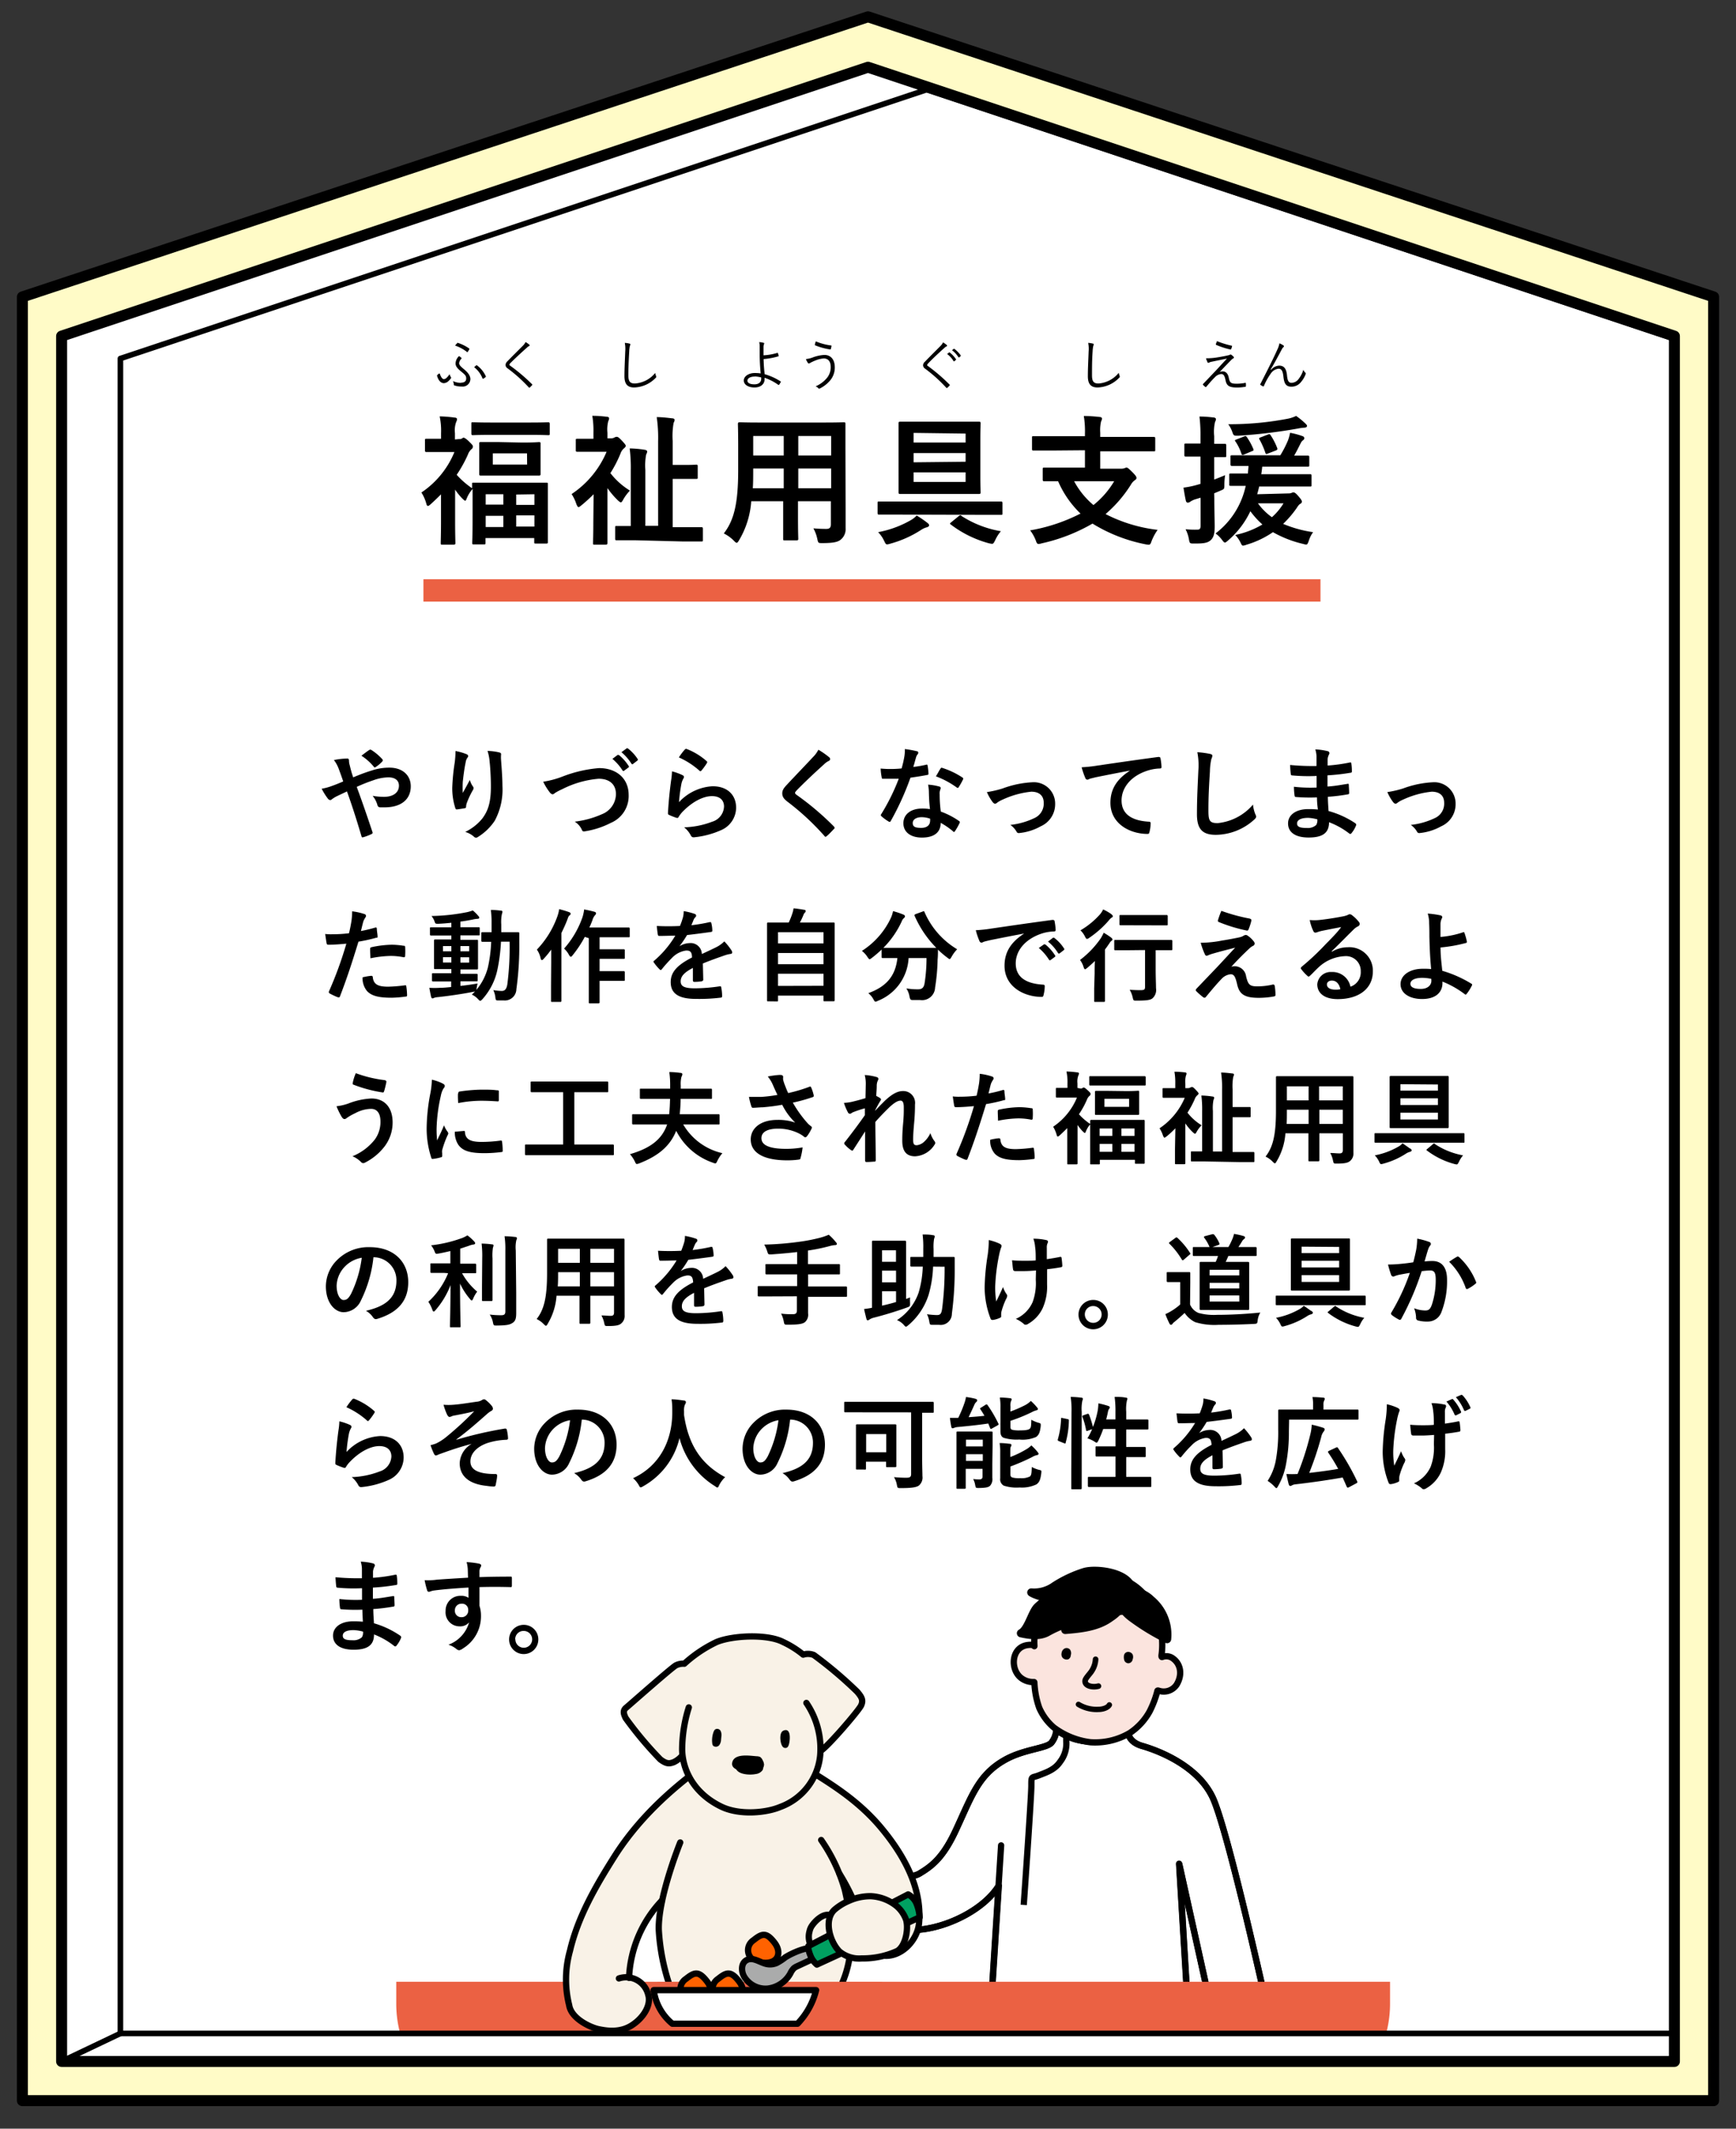 <svg id="レイヤー_1" data-name="レイヤー 1" xmlns="http://www.w3.org/2000/svg" xmlns:xlink="http://www.w3.org/1999/xlink" viewBox="0 0 310 380"><rect x="0" y="0" width="310" height="380" fill="#333333" stroke="none"/><defs><style>.cls-1,.cls-11,.cls-12,.cls-20,.cls-21,.cls-8{fill:none;}.cls-2{fill:#fffbc7;}.cls-10,.cls-11,.cls-12,.cls-13,.cls-15,.cls-16,.cls-17,.cls-18,.cls-2,.cls-20,.cls-3,.cls-5,.cls-6,.cls-7,.cls-8{stroke:#000;stroke-linejoin:round;}.cls-10,.cls-11,.cls-12,.cls-13,.cls-15,.cls-17,.cls-18,.cls-2,.cls-20,.cls-3,.cls-8{stroke-linecap:round;}.cls-2,.cls-3{stroke-width:1.96px;}.cls-3,.cls-6,.cls-7{fill:#fff;}.cls-4{clip-path:url(#clip-path);}.cls-10,.cls-5{fill:#fbe4de;}.cls-15,.cls-5,.cls-6{stroke-width:1.12px;}.cls-10,.cls-16,.cls-17,.cls-18,.cls-7,.cls-8{stroke-width:1.12px;}.cls-9{fill:#eb6143;}.cls-12{stroke-width:0.96px;}.cls-13{stroke-width:1.46px;}.cls-14,.cls-15{fill:#f9f2e7;}.cls-16{fill:#ff6200;}.cls-17{fill:#aaabab;}.cls-18{fill:#00a061;}.cls-19{clip-path:url(#clip-path-2);}.cls-21{stroke:#eb6143;stroke-miterlimit:10;stroke-width:4px;}</style><clipPath id="clip-path"><rect class="cls-1" x="21.5" y="250.87" width="276.14" height="112.13"/></clipPath><clipPath id="clip-path-2"><polygon class="cls-1" points="299 60 299 368 11 368 11 60 155 12 299 60"/></clipPath></defs><polygon class="cls-2" points="306 53 306 375 4 375 4 53 155 3 306 53"/><polygon class="cls-3" points="299 60 299 368 11 368 11 60 155 12 299 60"/><g class="cls-4"><path class="cls-5" d="M218.59,356.65a7.9,7.9,0,0,1,.48,4.11,11.61,11.61,0,0,1-1.58,3.86c-.56,1-.87,1.87-1.25,2.5-.78,1.32-1.59,2.33-1.54,3s.56.85,1.33.63a3,3,0,0,0,1.39-1.24c.49-.74.93-1.77,1.12-2,.29-.43.66-.56.9-.48.49.15.57.65.56,1.08s-.27,2.05-.4,3.14c-.09.66-.36,2.1-.58,3a6,6,0,0,0-.19,1.94.8.8,0,0,0,1.3.56,4.72,4.72,0,0,0,.71-1.92c.09-.52.19-1,.27-1.43s.55-3.4.68-3.79.17-.4.34-.42.31,0,.37.14a2,2,0,0,1,.18,1c0,.74.1,1.71.13,2.17,0,.68,0,1.26.08,1.74a5.93,5.93,0,0,0,.3,1.9c.31.64,1.38.54,1.43-.17a9.35,9.35,0,0,0-.05-1.74,17.75,17.75,0,0,1-.08-2.32c0-1,0-1.6,0-2s.24-.28.4.07.61,1.81.78,2.34.39,1.19.53,1.55c.21.56.55,1.23,1,1.37a.52.52,0,0,0,.71-.23,2.5,2.5,0,0,0-.16-1.58c-.18-.63-1.21-3.74-1.2-4s.19-.38.3-.35.4.3.57.6c.42.72.69,1.09.89,1.44a11.34,11.34,0,0,0,1.34,1.81.65.65,0,0,0,1.1-.68,5.65,5.65,0,0,0-.62-1.19c-.23-.36-.39-.65-.7-1.22-.4-.73-.86-1.53-1-1.88-.05-.13-1.38-2.8-1.86-3.95a29.27,29.27,0,0,1-1.27-4.25c-.64-3-.8-3.89-.8-3.89Z"/><path class="cls-6" d="M226.75,360.56s-7.45-33.94-10.23-39.73-10-8.4-12.57-9.14c-3-.87-2.5-3.13-2.5-3.13s-2.08,2.34-6.51,2.34a10.47,10.47,0,0,1-6.3-2.08,4.12,4.12,0,0,1-.87,2.28c-.85,1-4.81,1.14-8.17,3-4.94,2.7-6.08,6.59-9,12.83-2.27,4.83-4.28,6.27-6.43,7.56s-13,1.43-15.89,1l-.43,8.3s11.76,1.43,17.33.58c5-.77,10.76-3.81,13.18-7.74l-1.9,29.82,36.13-.52-2-33.13,6.61,29.83Z"/><path class="cls-7" d="M182.81,340.06s1.36-19.34,1.36-21.24,0-1.36,1.36-1.9,2.84-1,3.8-2.45a5.27,5.27,0,0,0,1.09-3.41,7,7,0,0,1,0-.87"/><path class="cls-8" d="M178.35,336.6c-2.42,3.93-8.17,7-13.18,7.74-5.57.85-17.33-.58-17.33-.58l.43-8.3c2.86.43,13.75.28,15.89-1s4.16-2.73,6.43-7.56c2.93-6.24,4.07-10.13,9-12.83,3.36-1.83,7.32-1.92,8.17-3a4.12,4.12,0,0,0,.87-2.28,10.47,10.47,0,0,0,6.3,2.08c4.43,0,6.51-2.34,6.51-2.34s-.51,2.26,2.5,3.13c2.56.74,9.76,3.3,12.57,9.14s10.23,39.73,10.23,39.73l-9.58,2-6.61-29.83,2,33.13-36.13.52,2.35-36.92"/><path class="cls-9" d="M248.22,353.78v4a20.42,20.42,0,0,1-20.36,20.36H91.13a20.43,20.43,0,0,1-20.37-20.36v-4Z"/><path class="cls-10" d="M201.76,309.36a11,11,0,0,0,3.52-3.82,17.79,17.79,0,0,0,1.39-3.65c0-.12.1-.12.22-.08a2.77,2.77,0,0,0,3.21-1.05c1.15-1.88.71-3.89-.87-4.85a2,2,0,0,0-1.66-.12c-.19.11-.18-.23-.13-.48a13.78,13.78,0,0,0-.31-5.05c-1.24-5-4.5-9-11.09-9.21a10.71,10.71,0,0,0-5.44,1.34c-2.69,1.31-4.7,4.72-5.66,8.76a8.15,8.15,0,0,0-.22,2.62c0,.12,0,.13-.07.06-.24-.26-.81-.21-1.16-.16-2.91.39-3.14,4.32-1.17,5.86a3.53,3.53,0,0,0,2.25.74c.11,0,.14,0,.14.11a15.62,15.62,0,0,0,.86,4.47,9.72,9.72,0,0,0,2.62,3.54,13.67,13.67,0,0,0,6.53,2.63A12.16,12.16,0,0,0,201.76,309.36Z"/><path class="cls-11" d="M196.15,301c-1,.28-2.51,0-2.37-1,.06-.43.94-1.3,1.18-1.72a4.21,4.21,0,0,0,.68-2.07"/><path class="cls-12" d="M192.58,304.26a6.25,6.25,0,0,0,3.63.89c.62,0,1.58-.24,1.89-.8"/><path d="M190,294.35a.81.81,0,0,1,1.08.14,1.15,1.15,0,0,1,.13,1,.84.84,0,0,1-.44.72,1,1,0,0,1-1-.25,1,1,0,0,1-.2-.87A1.06,1.06,0,0,1,190,294.35Z"/><path d="M201.33,294.9a.91.91,0,0,1,.93.46,1.21,1.21,0,0,1,0,.86.81.81,0,0,1-.77.7.79.79,0,0,1-.71-.49,2,2,0,0,1-.05-1A.76.76,0,0,1,201.33,294.9Z"/><path class="cls-13" d="M198.16,286.35a12.51,12.51,0,0,1-6,.12c-1.44-.35-6.75-1.32-8-2.19a6.26,6.26,0,0,0,4.17-1.17,22,22,0,0,1,5.29-2.48c2-.6,7.52,0,8.43,2.71C202,283.34,198.87,286.16,198.16,286.35Z"/><path class="cls-13" d="M199.69,283.8c-1.1.24-3-.74-4.31-.81a14.37,14.37,0,0,0-10.13,3.88c-1,1-1.63,4-2.94,4.69,1.57.35,3.36.58,4.75-.2,3.77-2.13,8.85-3.14,13.56-3.87,1-.16,2.27-2.08,1.34-3.06-.6-.63-3.28-1.19-3.76-.58Z"/><path class="cls-13" d="M199,284.87c.84.13,1.67-.8,2.88-.84a5.5,5.5,0,0,1,3.68,1.58,8.06,8.06,0,0,1,2.85,7A40.08,40.08,0,0,1,202,288.7a7.32,7.32,0,0,1-1.91-2.15c-.28-.55-.24-1.05-.66-1.56Z"/><path class="cls-13" d="M198.15,288.86c-2.26,1.6-5.16,1.88-7.92,2.11l2.53-2a15.11,15.11,0,0,1,2.31-1.6,7,7,0,0,1,4.45-.62c.06,0,.14,0,.18.08C200.3,287.48,198.57,288.56,198.15,288.86Z"/><path class="cls-14" d="M149.92,334.52a18.74,18.74,0,0,1,.94,2.89c1.28,5.51,2.37,13.07-2.15,19.67a5.63,5.63,0,0,0-.78,2.95l-26.16,1.18a7.29,7.29,0,0,0-.86-3.41,37.46,37.46,0,0,1-3.27-13.28,22.39,22.39,0,0,1,.59-5.28,21.27,21.27,0,0,0-5.9,13.82,4,4,0,0,1,3.43,3.06c.53,1.73-.73,4-2.9,5.41s-4.57,1-5.94.72-4.89-1.83-5.28-4.28a19,19,0,0,1,.14-9.72c1.43-6.11,4.63-11.59,7.92-16.8,5.73-9.07,13.71-14.55,16.61-16.84l14.42-1.11c4.17,3.18,11.17,6.21,16.7,12.89,5.17,6.23,7.13,11.83,6.69,16.9-.29,3.24-3.35,6.2-6.4,5.82s-2.86-2.39-3.53-4.87A37.51,37.51,0,0,0,149.92,334.52Z"/><path class="cls-8" d="M110.52,353.18a4.07,4.07,0,0,1,5.24,2.94c.53,1.73-.73,4-2.9,5.41s-4.57,1-5.94.72-4.89-1.83-5.28-4.28a19,19,0,0,1,.14-9.72c1.43-6.11,4.63-11.59,7.92-16.8,5.73-9.07,13.71-14.55,16.61-16.84l14.42-1.11c4.17,3.18,11.17,6.21,16.7,12.89,5.17,6.23,7.13,11.83,6.69,16.9-.29,3.24-3.35,6.2-6.4,5.82s-2.86-2.39-3.53-4.87a37.51,37.51,0,0,0-4.27-9.72"/><path class="cls-8" d="M118.23,339.24a21.33,21.33,0,0,0-5.9,13.84"/><path class="cls-8" d="M121.47,328.91s-4,9.86-3.83,15.61a37.46,37.46,0,0,0,3.27,13.28,7.29,7.29,0,0,1,.86,3.41L147.93,360a5.63,5.63,0,0,1,.78-2.95c4.52-6.6,3.43-14.16,2.15-19.67a29.69,29.69,0,0,0-4.22-8.91"/><path class="cls-14" d="M153.06,302a72.34,72.34,0,0,0-7.73-6.54,2.8,2.8,0,0,0-1.9-.07,16.93,16.93,0,0,0-3.58-2.25c-2.82-1.47-9-1.19-11.89,0A23.58,23.58,0,0,0,122.2,297a8.82,8.82,0,0,0-1.48.28c-.7.21-8.22,7-8.93,7.59s-.28,1.34-.07,1.83a65.28,65.28,0,0,0,6.19,7.38c1.13.85,1.62.78,2.39.5a5,5,0,0,0,1.56-1.2,11.68,11.68,0,0,0,7,9.14c3.37,1.62,8.15,1.05,10.47.07a10.93,10.93,0,0,0,7.18-9.21q0-.4.06-.81a64.92,64.92,0,0,0,7.25-8.12C154.19,303.54,153.91,303,153.06,302Z"/><path class="cls-8" d="M123,304.8a25.45,25.45,0,0,0-1.19,7.53c.07,3.79,2.21,7.88,7,10.19,3.37,1.62,8.16,1.05,10.47.07a10.93,10.93,0,0,0,7.18-9.21A14.56,14.56,0,0,0,144,304"/><path class="cls-8" d="M146.55,312.55c1.2-.67,6.8-7.18,7.22-8.1s.14-1.47-.71-2.46a72.34,72.34,0,0,0-7.73-6.54,2.8,2.8,0,0,0-1.9-.07,16.93,16.93,0,0,0-3.58-2.25c-2.82-1.47-9-1.19-11.89,0A23.58,23.58,0,0,0,122.2,297a2.93,2.93,0,0,0-1.48.28c-.66.31-8.22,7-8.93,7.59s-.28,1.34-.07,1.83a65.28,65.28,0,0,0,6.19,7.38c1.13.85,1.62.78,2.39.5a4.48,4.48,0,0,0,1.51-1.16"/><path d="M127.67,308.76a1.2,1.2,0,0,0-.26.45,4.33,4.33,0,0,0-.22,2,.76.76,0,0,0,.17.45.79.79,0,0,0,1.06-.1,1.75,1.75,0,0,0,.34-1l.05-.52a1.69,1.69,0,0,0-.08-.92A.69.69,0,0,0,127.67,308.76Z"/><path d="M139.77,311.82a.62.62,0,0,0,.74.16.67.67,0,0,0,.28-.34c.29-.61.62-3.41-.94-2.67C139.07,309.35,139.32,311.32,139.77,311.82Z"/><path d="M135.16,313.52a1.41,1.41,0,0,1,.58.13,1.34,1.34,0,0,1,.44.56,1.8,1.8,0,0,1,.26.83,1.14,1.14,0,0,1-.63.91,2.86,2.86,0,0,1-1.12.29c-.95.09-4.33.07-3.93-1.63S134.05,313.46,135.16,313.52Z"/><path d="M134.93,316.7a1.77,1.77,0,0,0,1.25-.71,2,2,0,0,0,.11-1.16,1.17,1.17,0,0,0-.16-.52,1,1,0,0,0-.53-.28c-1.11-.29-3.88-.67-4.23.94C131,316.82,133.82,316.93,134.93,316.7Z"/><path class="cls-15" d="M144.88,343.94a2.71,2.71,0,0,0-.31.79,3.51,3.51,0,0,0,0,2,2,2,0,0,0,1.47,1.32,2.53,2.53,0,0,0,2.28-1.36c.68-1.05,1.7-3.7.31-4.61S145.5,342.94,144.88,343.94Z"/><rect class="cls-9" x="117.39" y="353.78" width="40.14" height="15.04"/><path class="cls-16" d="M122.93,357.05a2.12,2.12,0,0,1-.45-3.78c1.51-1.2,2.27-1.51,3.78.46S126.71,358.1,122.93,357.05Z"/><path class="cls-16" d="M128.67,357.05a2.12,2.12,0,0,1-.45-3.78c1.51-1.2,2.26-1.51,3.77.46S132.45,358.1,128.67,357.05Z"/><path class="cls-16" d="M135,350.14a2.12,2.12,0,0,1-.45-3.78c1.51-1.2,2.26-1.51,3.77.46S138.79,351.19,135,350.14Z"/><path class="cls-7" d="M120.07,361.27h22.34a13.16,13.16,0,0,0,3.32-6h-29A9.35,9.35,0,0,0,120.07,361.27Z"/><path class="cls-17" d="M140.23,349.42a10,10,0,0,1-1.53,1,3,3,0,0,1-1.83.18c-1.18-.27-2.36-1.25-3.46-.73s-1.09,2-.52,3a4.45,4.45,0,0,0,4.25,2.12,5.34,5.34,0,0,0,4-2.71,3.38,3.38,0,0,1,.62-.92,3,3,0,0,1,.65-.38l3.38-1.57a2.38,2.38,0,0,0-.15-1.16C145,346.9,141.1,348.83,140.23,349.42Z"/><path class="cls-18" d="M144.35,347.41s-.14.4.33,1.59a4,4,0,0,0,1.19,1.71l18.35-8.44a7.78,7.78,0,0,0-.64-2.63,3.4,3.4,0,0,0-1.41-1.46Z"/><path class="cls-15" d="M149,340.93a9.62,9.62,0,0,1,2.52-1.57,9.34,9.34,0,0,1,4-.86,7.9,7.9,0,0,1,4.64,1.81,5.85,5.85,0,0,1,1.66,2.46c.44,1.65-.12,4.63-1.59,5.51a14.83,14.83,0,0,1-6.33,1.33,5.53,5.53,0,0,1-4-1.24C148.17,346.61,147.07,342.73,149,340.93Z"/></g><g class="cls-19"><polygon class="cls-20" points="309.5 64 309.5 363 21.5 363 21.5 64 165.5 16 309.5 64"/></g><line class="cls-20" x1="21.5" y1="363" x2="11" y2="368"/><line class="cls-21" x1="75.61" y1="105.4" x2="235.8" y2="105.4"/><path d="M82,78.38a.73.73,0,0,0,.47-.1c.08,0,.18-.15.3-.15s.45.15,1,.7.67.68.67.85a.59.59,0,0,1-.3.55,2.4,2.4,0,0,0-.59.93,23,23,0,0,1-2,3.6,15,15,0,0,0,2.75,2.4c0-.43,0-.65,0-.73,0-.25,0-.27.28-.27s1,0,3.32,0h6.35c2.33,0,3.15,0,3.33,0s.25,0,.25.27,0,.9,0,2.95v2.68c0,3.84,0,4.57,0,4.72s0,.25-.25.25h-1.9c-.25,0-.28,0-.28-.25v-.73h-8.7v.85c0,.25,0,.28-.3.28H84.61c-.25,0-.28,0-.28-.28s.06-.87.06-4.79V89.76c0-1.2,0-2,0-2.48a6.08,6.08,0,0,0-1.1,1.83c-.07.17-.12.27-.22.27s-.28-.15-.55-.42a11.89,11.89,0,0,1-1.25-1.55v5.84c0,1.85.05,3.58.05,3.7s0,.28-.3.28H79c-.27,0-.3,0-.3-.28s.05-1.85.05-3.7v-5c-.57.57-1.17,1.15-1.8,1.72-.25.23-.42.35-.55.35s-.2-.15-.27-.4a7.14,7.14,0,0,0-.88-2,16,16,0,0,0,5.9-7.23H78.74c-1.83,0-2.43,0-2.58,0s-.27,0-.27-.27V78.61c0-.25,0-.28.27-.28s.78,0,2.6,0v-1a12.16,12.16,0,0,0-.25-3,23.41,23.41,0,0,1,2.7.22c.25,0,.4.13.4.25a1.13,1.13,0,0,1-.15.53,4.36,4.36,0,0,0-.22,2v1.12Zm5.79-.75c-2.37,0-3.17.05-3.32.05s-.3,0-.3-.27V75.66c0-.25,0-.28.3-.28s1,.05,3.32.05h6.78c2.37,0,3.17-.05,3.3-.05s.3,0,.3.28v1.75c0,.25,0,.27-.3.27s-.93-.05-3.3-.05ZM93.26,79c2.12,0,2.82-.08,3-.08s.27,0,.27.28,0,.55,0,1.65v2.12c0,1.1,0,1.53,0,1.65s0,.28-.27.28-.88,0-3,0h-4.4c-2.1,0-2.83,0-3,0s-.28,0-.28-.28,0-.55,0-1.62V80.83c0-1.1,0-1.47,0-1.65s0-.27.28-.27.9,0,3,0ZM86.73,90.08h3.15V88.23H86.73Zm3.15,4v-2H86.73v2Zm4.23-13.15H88v2h6.13Zm-1.93,7.35v1.85h3.25V88.23ZM95.43,94v-2H92.18v2Z"/><path d="M106,88.23a27.83,27.83,0,0,1-2.2,2c-.25.2-.4.3-.5.3s-.23-.18-.38-.55a7.2,7.2,0,0,0-.85-1.78,17,17,0,0,0,6.25-7.55h-2.65c-1.82,0-2.42,0-2.57,0s-.28,0-.28-.27V78.61c0-.25,0-.28.28-.28s.75,0,2.57,0h.3v-1.1a16.11,16.11,0,0,0-.2-3c1,0,1.73.07,2.6.17.25,0,.4.15.4.25a1.13,1.13,0,0,1-.15.53,5.88,5.88,0,0,0-.15,2.07v1h.55a1.31,1.31,0,0,0,.65-.12,1.14,1.14,0,0,1,.4-.15c.2,0,.33,0,.9.6s.77.85.77,1-.1.27-.27.42a2.1,2.1,0,0,0-.68,1A21.88,21.88,0,0,1,109,84.46a13,13,0,0,0,3.49,3.12,7.74,7.74,0,0,0-1.27,1.73c-.15.25-.23.37-.35.37s-.27-.12-.55-.37a14.93,14.93,0,0,1-1.85-2.18v6.25c0,1.85,0,3.45,0,3.57s0,.28-.3.28h-2c-.25,0-.27,0-.27-.28s.05-1.72.05-3.57Zm7.52,8.22c-2.42,0-3.28,0-3.42,0s-.25,0-.25-.27v-2c0-.25,0-.28.25-.28s.79,0,2.54,0v-10a27.23,27.23,0,0,0-.2-3.85,18.87,18.87,0,0,1,2.73.25c.25.05.4.17.4.3a1.2,1.2,0,0,1-.18.52,10.42,10.42,0,0,0-.15,2.75v10h2.28V78.76a25.2,25.2,0,0,0-.25-4.3c.92,0,1.92.12,2.77.22.28,0,.43.15.43.28a1.2,1.2,0,0,1-.18.52,13.43,13.43,0,0,0-.17,3.25V83h2.2c1.42,0,1.85-.05,2-.05s.27,0,.27.27v2c0,.25,0,.27-.27.27s-.58,0-2,0h-2.2v8.62h1.7c2.45,0,3.25,0,3.4,0s.3,0,.3.28v2c0,.25,0,.27-.3.27s-1,0-3.4,0Z"/><path d="M151,90.86c0,1.15,0,2.42,0,3.44a2.39,2.39,0,0,1-.83,2c-.47.42-1.22.65-3.3.65-.77,0-.75,0-.92-.73a6.63,6.63,0,0,0-.7-1.9c1,.08,1.5.1,2.32.1.58,0,.8-.25.8-.82V89.48h-5.87v3c0,2.43.05,3.55.05,3.7s0,.28-.28.28h-2.15c-.25,0-.27,0-.27-.28s0-1.27,0-3.7v-3h-5.7A15.7,15.7,0,0,1,132,96.4c-.2.35-.33.5-.45.5s-.25-.12-.53-.4a6.51,6.51,0,0,0-1.77-1.27c1.82-2.35,2.57-5.32,2.57-11.35v-4.1c0-2.6-.05-4-.05-4.1s0-.3.3-.3,1,.05,3.43.05h11.74c2.43,0,3.28-.05,3.45-.05s.28,0,.28.3,0,1.5,0,4.1Zm-11.05-3.7V83.63h-5.45v.28c0,1.2,0,2.27-.07,3.25Zm0-5.85V77.83h-5.45v3.48Zm2.6-3.48v3.48h5.87V77.83Zm5.87,9.33V83.63h-5.87v3.53Z"/><path d="M160.09,91.86c-2.2,0-3,0-3.13,0s-.25,0-.25-.28V89.81c0-.25,0-.28.25-.28s.93,0,3.13,0h15.54c2.2,0,3,0,3.13,0s.25,0,.25.28v1.82c0,.25,0,.28-.25.28s-.93,0-3.13,0Zm5.44,1.42c.3.22.38.35.38.5s-.13.27-.4.35a3.45,3.45,0,0,0-1,.45A19.53,19.53,0,0,1,159,97.05a2.5,2.5,0,0,1-.58.13c-.25,0-.32-.18-.55-.65A5.53,5.53,0,0,0,156.81,95a18.49,18.49,0,0,0,5.88-2.17,4.23,4.23,0,0,0,1-.8A18.68,18.68,0,0,1,165.53,93.28Zm5.93-18c2.4,0,3.22,0,3.37,0s.28,0,.28.28-.05,1-.05,2.9V85c0,1.88.05,2.73.05,2.88s0,.3-.28.3-1,0-3.37,0h-7.32c-2.4,0-3.23,0-3.4,0s-.28,0-.28-.3,0-1,0-2.88V78.46c0-1.88,0-2.73,0-2.9s0-.28.28-.28,1,0,3.4,0Zm-8.32,2V79h9.29v-1.6Zm9.29,5.15V80.88h-9.29v1.65Zm0,1.9h-9.29v1.7h9.29Zm-1.22,7.8c.25-.2.32-.2.52,0a18.69,18.69,0,0,0,7,2.7,6.69,6.69,0,0,0-1,1.57c-.25.5-.35.68-.58.68a4,4,0,0,1-.57-.1,19.72,19.72,0,0,1-6.78-3.33c-.25-.17-.17-.22.1-.45Z"/><path d="M187.74,80.43c-2.25,0-3,0-3.18,0s-.27,0-.27-.27v-2c0-.27,0-.3.27-.3s.93,0,3.18,0h6v-.4a17.41,17.41,0,0,0-.2-3.2c.9,0,2,.08,2.85.18.23,0,.4.15.4.27a1.43,1.43,0,0,1-.17.53,6.93,6.93,0,0,0-.15,2V78h6.37c2.25,0,3,0,3.18,0s.27,0,.27.3v2c0,.25,0,.27-.27.27s-.93,0-3.18,0h-6.37v3.1h3.65a2,2,0,0,0,.72-.1.84.84,0,0,1,.33-.1c.17,0,.37.15,1,.78s.77.85.77,1.07-.12.28-.35.45a2.18,2.18,0,0,0-.6.68,23,23,0,0,1-4.57,5.32,27.28,27.28,0,0,0,9.3,2.82,9.27,9.27,0,0,0-1.08,2c-.17.5-.25.65-.52.65a2.9,2.9,0,0,1-.55-.07,28.48,28.48,0,0,1-9.48-3.7A31.67,31.67,0,0,1,186,97a1.82,1.82,0,0,1-.55.1c-.25,0-.33-.17-.5-.65a6.94,6.94,0,0,0-1-1.77,31.43,31.43,0,0,0,9-3,17.71,17.71,0,0,1-4-5.77c-1.7,0-2.35,0-2.48,0s-.27,0-.27-.28V83.76c0-.25,0-.28.27-.28s1,0,3.4,0h3.87v-3.1Zm4.07,5.48a14.36,14.36,0,0,0,3.45,4.25,15.73,15.73,0,0,0,3.7-4.25Z"/><path d="M216.84,89c0,2.4.07,3.72.07,5s-.2,2-.77,2.48-1.35.55-2.88.55c-.77,0-.82,0-.95-.75a6.05,6.05,0,0,0-.6-1.8,16.34,16.34,0,0,0,2.15.07c.35,0,.53-.15.53-.7v-5l-1,.3a3.4,3.4,0,0,0-.87.43.7.7,0,0,1-.43.15c-.15,0-.25-.1-.32-.3-.15-.65-.3-1.5-.43-2.38a16,16,0,0,0,2.33-.47l.7-.2V81.51h-.45c-1.55,0-2,0-2.15,0s-.28,0-.28-.28V79.46c0-.25,0-.28.28-.28s.6,0,2.15,0h.45V77.91a27.38,27.38,0,0,0-.18-3.55c.9,0,1.7.07,2.53.17.25,0,.42.18.42.28a1.33,1.33,0,0,1-.17.52,7.71,7.71,0,0,0-.15,2.53v1.37c1.27,0,1.7,0,1.87,0s.28,0,.28.28v1.82c0,.25,0,.28-.28.28s-.6,0-1.87,0v4c.62-.23,1.27-.5,1.95-.78a11.56,11.56,0,0,0-.13,1.8c0,.65-.07.68-.52.88s-.85.37-1.3.55Zm13.29-.92a1.23,1.23,0,0,0,.53-.1.69.69,0,0,1,.32-.08c.2,0,.43.15.88.68s.62.75.62,1a.46.46,0,0,1-.27.35c-.2.12-.33.25-.65.75a18.63,18.63,0,0,1-2.43,2.84A21.49,21.49,0,0,0,234.48,95a5.33,5.33,0,0,0-.77,1.55c-.28.75-.28.75-1,.55A20.13,20.13,0,0,1,227.31,95a16.61,16.61,0,0,1-4.75,2.25,1.94,1.94,0,0,1-.58.15c-.22,0-.27-.17-.47-.57a5.64,5.64,0,0,0-.93-1.33,15.74,15.74,0,0,0,4.85-1.87,15.33,15.33,0,0,1-2.15-2.37,15.81,15.81,0,0,1-4,5.24c-.27.23-.42.35-.55.35s-.27-.15-.47-.42a5.45,5.45,0,0,0-1.2-1.2,14.46,14.46,0,0,0,5.39-8.5l-2.67,0c-.25,0-.27,0-.27-.3V84.81c0-.25,0-.28.27-.28s.92,0,3.07,0c0-.42.08-.9.1-1.35-2.05,0-2.82,0-2.94,0s-.28,0-.28-.3V81.56c0-.25,0-.28.28-.28s.94,0,3.24,0h5.38A19.6,19.6,0,0,0,230,78.61a7.94,7.94,0,0,0,.37-1.35,13.74,13.74,0,0,1,2.23.6.43.43,0,0,1,.32.35.5.5,0,0,1-.22.37,1.2,1.2,0,0,0-.4.48c-.4.77-.7,1.42-1.2,2.27,1.62,0,2.27,0,2.42,0s.28,0,.28.28V83c0,.28,0,.3-.28.3s-1,0-3.27,0h-4.85c-.05.48-.1.93-.18,1.35h5.4c2.35,0,3.18,0,3.33,0s.25,0,.25.28v1.62c0,.28,0,.3-.25.3s-1,0-3.33,0h-5.77c-.1.48-.23.93-.35,1.38Zm3-12.45c.15.15.27.27.27.42s-.2.3-.52.3a8.07,8.07,0,0,0-1.1.15,95.12,95.12,0,0,1-10.6,1.28c-.8,0-.88.07-1.13-.68a5.18,5.18,0,0,0-.72-1.37,54.92,54.92,0,0,0,10.72-1,6,6,0,0,0,1.4-.48A13.07,13.07,0,0,1,233.11,75.61Zm-11,2.3c.32-.13.37-.1.52.1a11.12,11.12,0,0,1,1.15,2.1c.1.25.08.3-.25.42l-1.37.58c-.33.12-.4.12-.5-.15a8.75,8.75,0,0,0-1.05-2.15c-.18-.23-.15-.25.17-.38Zm2.5,11.92a10.69,10.69,0,0,0,2.5,2.48,10.93,10.93,0,0,0,2.07-2.48Zm1.82-8.9c-.35.15-.4.15-.5-.15a14.46,14.46,0,0,0-1.07-2.4c-.1-.17,0-.25.35-.37l1.12-.43c.35-.15.43-.1.55.1A11.62,11.62,0,0,1,228.08,80c.08.22,0,.3-.25.42Z"/><path d="M66.38,137.55a9.74,9.74,0,0,1,3.17-.51c2.32,0,3.8,1.35,3.8,3.33,0,2.33-1.71,3.75-4.65,3.75-.36,0-.56,0-.79,0s-.41-.11-.49-.32a4.51,4.51,0,0,0-.88-1.73,12.25,12.25,0,0,0,2,.18c1.66,0,2.7-.74,2.7-2,0-.95-.72-1.48-1.87-1.48a8.14,8.14,0,0,0-2.67.51,29.19,29.19,0,0,0-3,1.19c1,2.7,1.86,5.22,2.79,8,.08.23.09.3-.16.43a9,9,0,0,1-1.55.58c-.12,0-.18,0-.23-.2-.85-2.86-1.62-5.3-2.59-8l-1.71.81a5.41,5.41,0,0,0-.94.56.63.63,0,0,1-.34.18.64.64,0,0,1-.43-.27,12,12,0,0,1-1.1-1.76,9.32,9.32,0,0,0,1.76-.47c.4-.14,1-.36,2.09-.83-.22-.65-.47-1.37-.83-2.32a6.07,6.07,0,0,0-.83-1.5,13.09,13.09,0,0,1,2.42-.27c.16,0,.27.13.27.38a3.07,3.07,0,0,0,.07.6c.11.39.16.66.36,1.38.13.45.23.72.32,1C64.26,138.27,65.37,137.85,66.38,137.55Zm-.45-3.66a.4.4,0,0,1,.2-.07.43.43,0,0,1,.2.07,9.56,9.56,0,0,1,1.94,1.64.3.3,0,0,1,.09.2.32.32,0,0,1-.09.2,5.85,5.85,0,0,1-1.19,1,.37.37,0,0,1-.16.07.25.25,0,0,1-.14-.09,9.43,9.43,0,0,0-2.24-2C65.05,134.52,65.55,134.13,65.93,133.89Z"/><path d="M83.25,134.61c.24.09.35.2.35.36a.42.42,0,0,1-.13.29,1.92,1.92,0,0,0-.32.85c-.26,1.22-.4,2.5-.51,3.44a18.63,18.63,0,0,0,0,2c.39-.71.77-1.39,1.26-2.31a3.54,3.54,0,0,0,.56,1.17.41.41,0,0,1,.1.29.84.84,0,0,1-.18.45,15.33,15.33,0,0,0-1.06,2.3,2.76,2.76,0,0,0-.09.54c0,.19-.07.26-.23.29s-1,.17-1.44.22c-.13,0-.22-.11-.25-.23a11.51,11.51,0,0,1-.55-3.66,36.93,36.93,0,0,1,.44-4.48,17.27,17.27,0,0,0,.14-2.06A10.17,10.17,0,0,1,83.25,134.61Zm5.86-.3c.36.09.39.18.36.48a5.77,5.77,0,0,0,0,.83c.13,1.71.25,3.35.25,4.65a11.74,11.74,0,0,1-1.37,6.24,9.79,9.79,0,0,1-3,2.9.61.61,0,0,1-.36.13.57.57,0,0,1-.38-.2,4.1,4.1,0,0,0-1.53-.83,8.93,8.93,0,0,0,3.06-2.41c1.05-1.42,1.52-2.9,1.52-5.74,0-1.28-.09-3.16-.22-4.31a8.51,8.51,0,0,0-.38-2A10.3,10.3,0,0,1,89.11,134.31Z"/><path d="M100.49,138.61a23.13,23.13,0,0,1,6.48-1.49c3.22,0,5.29,1.94,5.29,4.77a5.2,5.2,0,0,1-3.17,5,15.15,15.15,0,0,1-4.57,1.5c-.36.07-.5.05-.63-.29a3.31,3.31,0,0,0-1.26-1.42,16.84,16.84,0,0,0,4.88-1.34,3.91,3.91,0,0,0,2.48-3.58c0-1.69-1.1-2.74-3.09-2.74a17.5,17.5,0,0,0-6.5,1.86,10.67,10.67,0,0,0-1.25.65c-.25.21-.39.27-.48.27s-.33-.11-.52-.38A10.47,10.47,0,0,1,97,139.55,16.32,16.32,0,0,0,100.49,138.61Zm9.77-3.82c.09-.07.17,0,.27,0a8.15,8.15,0,0,1,1.71,1.92.18.18,0,0,1,0,.29l-.76.56a.19.19,0,0,1-.3,0,8.83,8.83,0,0,0-1.82-2.09Zm1.61-1.17c.1-.07.16-.05.27,0a7.63,7.63,0,0,1,1.71,1.85.21.21,0,0,1-.06.33l-.72.55a.18.18,0,0,1-.3,0,8.82,8.82,0,0,0-1.8-2.07Z"/><path d="M121.84,138.36c.2.09.29.2.29.34a.48.48,0,0,1-.09.27,3.4,3.4,0,0,0-.36.95,29.58,29.58,0,0,0-.43,3.28,8.8,8.8,0,0,1,6-2.84c2.63,0,4.2,1.53,4.2,3.85a4.4,4.4,0,0,1-2.72,4,15.46,15.46,0,0,1-4.61,1.24c-.4.06-.56,0-.72-.23a4.57,4.57,0,0,0-1.23-1.53,15.1,15.1,0,0,0,5-1,2.94,2.94,0,0,0,2.12-2.72c0-1-.61-1.85-2.16-1.85s-3.49,1-5.19,2.74a5.08,5.08,0,0,0-.77,1c-.11.18-.18.18-.41.12a11.22,11.22,0,0,1-1.23-.48c-.18-.08-.25-.11-.25-.36.11-2.09.34-4.22.56-5.82a11.55,11.55,0,0,0,.16-1.62A9.75,9.75,0,0,1,121.84,138.36Zm.45-4.56a.32.32,0,0,1,.35-.09,11.87,11.87,0,0,1,3.52,2.14c.09.08.13.13.13.2a.53.53,0,0,1-.09.22,10.63,10.63,0,0,1-.92,1.26c-.07.09-.14.14-.2.14s-.12,0-.21-.12a14.24,14.24,0,0,0-3.64-2.34A10.5,10.5,0,0,1,122.29,133.8Z"/><path d="M148.1,135.21a.42.42,0,0,1,.14.28.37.37,0,0,1-.25.35,3.19,3.19,0,0,0-.87.63c-1.54,1.38-3.52,3.24-4.91,4.68-.16.2-.24.3-.24.39s.08.2.24.33a49.79,49.79,0,0,1,6.7,5.67.43.43,0,0,1,.12.23c0,.08,0,.13-.12.22-.42.45-.94,1-1.25,1.24-.1.09-.18.15-.25.15s-.12-.06-.21-.17a45.35,45.35,0,0,0-6.56-6.08c-.68-.52-.95-.92-.95-1.51s.32-1,.88-1.59c1.53-1.65,3-3.15,4.57-4.84a5.21,5.21,0,0,0,1-1.35A14.29,14.29,0,0,1,148.1,135.21Z"/><path d="M165.37,136.52c.16-.05.23-.05.27.14a10.35,10.35,0,0,1,.16,1.46c0,.17-.07.2-.22.22-1,.2-1.85.32-3,.49a49.41,49.41,0,0,1-3.51,7.72c-.07.13-.13.18-.2.18a.56.56,0,0,1-.21-.09,8.25,8.25,0,0,1-1.25-.92c-.09-.07-.12-.12-.12-.2a.35.35,0,0,1,.09-.21,36.63,36.63,0,0,0,3.11-6.29c-.68,0-1.24,0-1.8,0-.39,0-.54,0-1,0-.18,0-.21,0-.25-.29a9.75,9.75,0,0,1-.18-1.53c.74.06,1.15.08,1.67.08a19.17,19.17,0,0,0,2.07-.1,19,19,0,0,0,.47-2,6.85,6.85,0,0,0,.11-1.46,17.3,17.3,0,0,1,2.11.38c.18,0,.29.14.29.27a.45.45,0,0,1-.17.34,2,2,0,0,0-.28.67c-.13.43-.27,1-.44,1.53A19.5,19.5,0,0,0,165.37,136.52Zm.5,4.83a7.06,7.06,0,0,0-.14-1.28,9.72,9.72,0,0,1,2,.34.28.28,0,0,1,.25.29,1.85,1.85,0,0,1-.11.38,1.83,1.83,0,0,0-.07.73,22.64,22.64,0,0,0,.2,3.07,13.75,13.75,0,0,1,3.24,1.67c.18.13.2.2.11.38a10.55,10.55,0,0,1-.83,1.46.19.19,0,0,1-.16.12c-.06,0-.11,0-.18-.11a13.34,13.34,0,0,0-2.2-1.51c0,1.8-1.3,2.63-3.35,2.63s-3.31-1-3.31-2.56,1.3-2.62,3.33-2.62a9,9,0,0,1,1.42.1C165.92,143.29,165.89,142.19,165.87,141.35Zm-1.28,4.53c-.9,0-1.6.36-1.6,1.05s.5.86,1.53.86,1.57-.52,1.57-1.28a1.89,1.89,0,0,0,0-.36A4.7,4.7,0,0,0,164.59,145.88Zm3.35-8.66c.11-.18.2-.2.38-.12a14.39,14.39,0,0,1,3.53,1.69c.11.07.16.13.16.2a.46.46,0,0,1-.07.21,11.19,11.19,0,0,1-.76,1.34.19.19,0,0,1-.16.12.27.27,0,0,1-.16-.07,15.5,15.5,0,0,0-3.73-2C167.44,138.09,167.71,137.55,167.94,137.22Z"/><path d="M179.05,140.75a17.68,17.68,0,0,1,5.26-1.1,3.81,3.81,0,0,1,4.11,3.86,4.31,4.31,0,0,1-2.58,4,9.75,9.75,0,0,1-3.73,1.19c-.32.05-.46,0-.59-.25a3.75,3.75,0,0,0-1.1-1.19,13.25,13.25,0,0,0,4.34-1.24,2.82,2.82,0,0,0,1.62-2.69c0-1.28-.79-2-2.23-2a16,16,0,0,0-5.1,1.41,5,5,0,0,0-1,.56.56.56,0,0,1-.36.17c-.16,0-.28-.1-.46-.32a8.82,8.82,0,0,1-1-1.75A18,18,0,0,0,179.05,140.75Z"/><path d="M201.74,137.57c-2.19.41-4.12.79-6.05,1.18-.68.17-.86.2-1.13.29a1,1,0,0,1-.4.15.43.43,0,0,1-.34-.27,13.85,13.85,0,0,1-.67-1.95,25.67,25.67,0,0,0,2.87-.31c2.21-.32,6.17-.91,10.82-1.53.27,0,.36.08.38.2a9.49,9.49,0,0,1,.19,1.59c0,.21-.1.27-.34.27a7.92,7.92,0,0,0-2.19.39c-3.07,1-4.6,3.15-4.6,5.31,0,2.33,1.66,3.59,4.79,3.79.29,0,.4.07.4.27a6.2,6.2,0,0,1-.2,1.54c-.05.27-.12.38-.34.38-3.17,0-6.64-1.82-6.64-5.56,0-2.56,1.27-4.29,3.45-5.71Z"/><path d="M216.06,134.58c.31.07.43.16.43.34a1.76,1.76,0,0,1-.18.59,10.86,10.86,0,0,0-.25,2.2c-.18,2.77-.27,4.61-.27,7,0,1.82.22,2.23,1.66,2.23a9.5,9.5,0,0,0,6.3-3.31,6.21,6.21,0,0,0,.41,1.71,1.22,1.22,0,0,1,.15.43c0,.16-.08.31-.36.56a10.32,10.32,0,0,1-6.83,2.7c-2.3,0-3.38-.92-3.38-3.67,0-3,.16-5.62.25-7.78a12.23,12.23,0,0,0-.18-3.3A17.38,17.38,0,0,1,216.06,134.58Z"/><path d="M235.17,142.35a30.59,30.59,0,0,1-3.71-.07c-.2,0-.27-.07-.29-.3a11.13,11.13,0,0,1-.11-1.53,26,26,0,0,0,4.05.14c0-.68,0-1.39,0-2.07a30.92,30.92,0,0,1-4.31-.09c-.2,0-.29-.07-.3-.25-.06-.45-.09-.88-.13-1.62a41.21,41.21,0,0,0,4.72.18c0-.67,0-1.14,0-1.75a5.13,5.13,0,0,0-.21-1.21,10.84,10.84,0,0,1,2.26.33.36.36,0,0,1,.2.54,2.47,2.47,0,0,0-.27.86c0,.36,0,.61,0,1.15a28.66,28.66,0,0,0,3.94-.54c.22-.05.29,0,.31.22a10,10,0,0,1,.09,1.32c0,.23-.06.27-.2.28a36.36,36.36,0,0,1-4.16.47c0,.72,0,1.39,0,2,1.36-.09,2.23-.27,3.53-.47.21-.06.27,0,.28.14,0,.34.06.94.06,1.48,0,.18-.07.23-.27.25a32.81,32.81,0,0,1-3.53.43c0,.83.07,1.71.12,2.54a16.34,16.34,0,0,1,4.78,2.18c.18.16.18.22.12.43a5.12,5.12,0,0,1-.79,1.33.26.26,0,0,1-.23.15.28.28,0,0,1-.2-.09,13.91,13.91,0,0,0-3.59-2c0,1.94-1.18,2.73-3.65,2.73s-3.67-1-3.67-2.52,1.42-2.55,3.6-2.55c.45,0,.88,0,1.73.07C235.22,143.7,235.18,143,235.17,142.35ZM233.62,146c-1.32,0-2,.38-2,1s.54.81,1.79.81a2.22,2.22,0,0,0,1.63-.54,1.7,1.7,0,0,0,.2-1A7.51,7.51,0,0,0,233.62,146Z"/><path d="M250.56,140.75a17.68,17.68,0,0,1,5.26-1.1,3.81,3.81,0,0,1,4.11,3.86,4.31,4.31,0,0,1-2.58,4,9.81,9.81,0,0,1-3.73,1.19c-.32.05-.46,0-.59-.25a3.75,3.75,0,0,0-1.1-1.19,13.25,13.25,0,0,0,4.34-1.24,2.82,2.82,0,0,0,1.62-2.69c0-1.28-.79-2-2.23-2a16,16,0,0,0-5.1,1.41,5,5,0,0,0-1,.56.56.56,0,0,1-.36.17c-.16,0-.28-.1-.46-.32a8.82,8.82,0,0,1-1-1.75A18,18,0,0,0,250.56,140.75Z"/><path d="M67,165.59c.2-.05.27,0,.29.18,0,.4.11.92.13,1.3s0,.29-.27.34a28.1,28.1,0,0,1-3.14.69c-1.22,4-2.14,6.75-3.29,9.74-.09.25-.2.23-.4.18s-1.06-.45-1.44-.67a.28.28,0,0,1-.14-.36,67.22,67.22,0,0,0,3.11-8.53c-1,.1-2.3.19-3.15.19-.27,0-.34-.05-.38-.28-.07-.38-.16-1-.25-1.64a9,9,0,0,0,1.33.05,23.54,23.54,0,0,0,2.92-.18c.18-.72.33-1.51.45-2.25a12.74,12.74,0,0,0,.11-1.66,10.58,10.58,0,0,1,2.27.51.3.3,0,0,1,.2.29.41.41,0,0,1-.09.28,3.55,3.55,0,0,0-.38.72c-.18.65-.31,1.26-.43,1.71A24.24,24.24,0,0,0,67,165.59Zm-.7,8.61c.18,0,.25.07.27.25.14,1.32,1,1.69,2.76,1.69a27,27,0,0,0,3-.25c.14,0,.2,0,.22.16a11.6,11.6,0,0,1,.14,1.57c0,.22,0,.27-.29.29a21.31,21.31,0,0,1-2.45.2c-2.36,0-3.58-.33-4.39-1.17a3.53,3.53,0,0,1-.81-2.47A9.72,9.72,0,0,1,66.29,174.2Zm-.2-4.77c0-.25.06-.31.33-.36a18.24,18.24,0,0,1,3.51-.42,14,14,0,0,1,2.1.18c.26,0,.31.06.31.27a11.45,11.45,0,0,1,0,1.44c0,.31-.09.38-.34.33a11.73,11.73,0,0,0-2.24-.22,19.45,19.45,0,0,0-3.62.42C66.13,170.44,66.09,169.79,66.09,169.43Z"/><path d="M82.22,176c1-.11,2-.25,3.06-.43a6.71,6.71,0,0,0-.16.83l-.06.32a10.18,10.18,0,0,0,2.06-4,25,25,0,0,0,.59-4.59c-1.06,0-1.46,0-1.55,0s-.21,0-.21-.2v-1.31c0-.18,0-.2.21-.2s.51,0,1.62,0c0-.47,0-.94,0-1.44a17.43,17.43,0,0,0-.13-2.54c.65,0,1.17.05,1.8.12.19,0,.27.09.27.2a1.41,1.41,0,0,1-.1.43,7.28,7.28,0,0,0-.11,1.84c0,.49,0,.94,0,1.39h1c1.38,0,1.85,0,2,0s.22,0,.22.22c0,.61,0,1.13,0,1.71a55.65,55.65,0,0,1-.52,8.24,2.06,2.06,0,0,1-2.29,2c-.38,0-.68,0-1,0s-.41,0-.47-.63a4.07,4.07,0,0,0-.36-1.21,9.85,9.85,0,0,0,1.5.15c.54,0,.84-.29,1-1.14A51.11,51.11,0,0,0,91,168.1H89.46a31.56,31.56,0,0,1-.67,5.16,11.38,11.38,0,0,1-2.66,5.13c-.18.18-.29.27-.38.27s-.18-.09-.34-.25a3.36,3.36,0,0,0-1.16-.86,7.67,7.67,0,0,0,.58-.56,1.35,1.35,0,0,1-.34.07c-1.91.38-4.25.72-6.29.94a2.79,2.79,0,0,0-.66.12.65.65,0,0,1-.31.11c-.11,0-.2-.11-.25-.3-.11-.47-.22-1.05-.31-1.59a14.78,14.78,0,0,0,1.89,0c.63,0,1.32-.07,2-.14v-1H79.54c-1.57,0-2.09,0-2.2,0s-.2,0-.2-.18v-1.08c0-.18,0-.2.2-.2s.63,0,2.2,0H80.6V173h-.72c-1.53,0-2,0-2.16,0s-.22,0-.22-.2,0-.54,0-1.49v-1.93c0-1,0-1.38,0-1.47s0-.2.22-.2.63,0,2.16,0h.72V167H79.27c-1.62,0-2.18,0-2.29,0s-.2,0-.2-.2v-1.06c0-.18,0-.2.2-.2s.67,0,2.29,0H80.6v-.81c-.78.08-1.55.15-2.32.18-.51,0-.53,0-.67-.39a3.25,3.25,0,0,0-.56-1,35,35,0,0,0,6.38-.69,8,8,0,0,0,1-.3,7.47,7.47,0,0,1,1,1,.42.42,0,0,1,.15.32c0,.11-.15.18-.38.18a4.64,4.64,0,0,0-.81.13c-.72.14-1.44.27-2.18.36v1h1c1.61,0,2.16,0,2.27,0s.18,0,.18.2v1.06c0,.18,0,.2-.14.2s-.7,0-2.31,0h-1v.79H83c1.52,0,2,0,2.16,0s.2,0,.2.2,0,.5,0,1.47v1.93c0,1,0,1.38,0,1.49s0,.2-.2.2-.64,0-2.16,0h-.77v.78h.66c1.55,0,2.09,0,2.2,0s.2,0,.2.2V175c0,.16,0,.18-.2.18s-.65,0-2.2,0h-.66Zm-1.62-6.18v-.93H79.1v.93Zm0,2v-.95H79.1v.95Zm1.62-2.93v.93h1.56v-.93Zm1.56,2H82.22v.95h1.56Z"/><path d="M98.43,171.79c0-.67,0-1.48,0-2.27a16.71,16.71,0,0,1-1.35,1.65c-.13.15-.23.22-.31.22s-.18-.09-.23-.31a4.13,4.13,0,0,0-.67-1.56,16.66,16.66,0,0,0,3.66-5.93,6.41,6.41,0,0,0,.32-1.29,17.9,17.9,0,0,1,1.75.52c.22.09.29.16.29.27s0,.2-.18.32-.22.26-.4.76c-.3.79-.67,1.6-1.06,2.38v9.38c0,1.76,0,2.64,0,2.73s0,.2-.2.2H98.6c-.18,0-.2,0-.2-.2s0-1,0-2.73Zm6-4.54a20.71,20.71,0,0,1-2.16,3.26c-.16.2-.25.29-.34.29s-.2-.11-.34-.36a4,4,0,0,0-.86-1.1,16.71,16.71,0,0,0,3.29-5.62,7.15,7.15,0,0,0,.29-1.37c.66.13,1.22.24,1.78.4.22.05.34.14.34.27a.41.41,0,0,1-.16.34,2.2,2.2,0,0,0-.47.88c-.16.43-.34.88-.56,1.33H110c1.61,0,2.15,0,2.24,0s.21,0,.21.21v1.32c0,.2,0,.22-.21.22s-.63,0-2.24,0h-2.93v2.14h2.3c1.43,0,1.89,0,2,0s.2,0,.2.19v1.32c0,.18,0,.2-.2.2s-.57,0-2,0h-2.3v2.2h2.3c1.44,0,1.93,0,2,0s.2,0,.2.18v1.33c0,.2,0,.22-.2.22s-.6,0-2,0h-2.3v1c0,1.8,0,2.72,0,2.81s0,.2-.2.2h-1.53c-.18,0-.2,0-.2-.2s0-1,0-2.81v-8.62Z"/><path d="M125.58,174.87c0,.19-.11.28-.34.32a9.24,9.24,0,0,1-1.28.09c-.16,0-.23-.11-.23-.29,0-.65,0-1.55,0-2.2-1.6.83-2.18,1.54-2.18,2.4s.62,1.24,2.51,1.24a30.57,30.57,0,0,0,4.48-.36c.16,0,.23,0,.25.2a8,8,0,0,1,.16,1.48c0,.21-.05.34-.19.34a31.81,31.81,0,0,1-4.47.23c-3,0-4.52-.88-4.52-3,0-1.73,1.08-3,3.8-4.39,0-.92-.27-1.28-1.08-1.24A4.25,4.25,0,0,0,120,171a23.42,23.42,0,0,0-1.8,2c-.09.11-.15.17-.22.17a.39.39,0,0,1-.2-.13,8.21,8.21,0,0,1-1-1.19.26.26,0,0,1-.08-.16c0-.07,0-.13.13-.2a18.15,18.15,0,0,0,3.76-4.46c-.84,0-1.82.05-2.88.05-.16,0-.21-.09-.25-.29s-.13-.95-.18-1.49a40.84,40.84,0,0,0,4.14,0,13.79,13.79,0,0,0,.54-1.55,4.41,4.41,0,0,0,.13-1.1,11.72,11.72,0,0,1,2,.51.33.33,0,0,1,.22.3.35.35,0,0,1-.13.27,1.42,1.42,0,0,0-.31.44c-.1.25-.19.48-.41,1a30.36,30.36,0,0,0,3.28-.56c.19,0,.25,0,.28.18a5.57,5.57,0,0,1,.18,1.3c0,.18,0,.25-.3.29-1.35.19-2.9.39-4.21.54a19.56,19.56,0,0,1-1.36,2l0,0a3.59,3.59,0,0,1,1.8-.56,2,2,0,0,1,2.2,1.95c.7-.33,1.73-.8,2.65-1.26a5.44,5.44,0,0,0,1.36-1,10.69,10.69,0,0,1,1.27,1.59.77.77,0,0,1,.14.39c0,.15-.09.22-.27.26a5.2,5.2,0,0,0-1.1.27c-1.17.41-2.34.81-3.87,1.44Z"/><path d="M137.17,178.75c-.18,0-.2,0-.2-.19s0-1.07,0-5.87v-3.33c0-3.35,0-4.34,0-4.47s0-.2.2-.2.76,0,2.5,0h1.17a12.65,12.65,0,0,0,.67-1.69,4.86,4.86,0,0,0,.2-.85c.61.05,1.4.18,1.92.27.16,0,.25.14.25.23a.4.4,0,0,1-.14.26,1.11,1.11,0,0,0-.27.43,13.85,13.85,0,0,1-.63,1.35h3.51c1.75,0,2.38,0,2.5,0s.2,0,.2.2,0,1.12,0,4v3.8c0,4.81,0,5.76,0,5.85s0,.2-.2.2h-1.6c-.18,0-.2,0-.2-.2v-.81h-8.12v.85c0,.18,0,.19-.19.19Zm1.76-10.33h8.12v-2h-8.12Zm8.12,3.71v-2h-8.12v2Zm0,3.85v-2.16h-8.12V176Z"/><path d="M164.75,162.73c.23-.11.27-.09.34.09a14.39,14.39,0,0,0,5.83,6.64,6.19,6.19,0,0,0-1,1.35c-.16.27-.24.4-.34.4s-.2-.09-.38-.23a15.11,15.11,0,0,1-1.71-1.46c0,.52,0,1.15-.06,1.78a35.23,35.23,0,0,1-.45,5,2.33,2.33,0,0,1-2.68,2.22c-.45,0-.79,0-1.22,0s-.54,0-.67-.63a3.8,3.8,0,0,0-.56-1.44,12.86,12.86,0,0,0,2.05.16c.76,0,1.07-.29,1.21-1.11a29.18,29.18,0,0,0,.34-4.47h-3.2a8.7,8.7,0,0,1-5.48,7.63,1.16,1.16,0,0,1-.43.15c-.14,0-.2-.13-.38-.43a3.25,3.25,0,0,0-.91-1.08c3.27-1.19,4.86-3.1,5.2-6.27H160c-1.69,0-2.27,0-2.37,0s-.2,0-.2-.2v-1.32a20.68,20.68,0,0,1-1.75,1.5c-.2.14-.3.23-.39.23s-.2-.12-.38-.39a4.21,4.21,0,0,0-1-1.1,14,14,0,0,0,5.2-5.94,5.27,5.27,0,0,0,.36-1.16,14.74,14.74,0,0,1,1.88.63c.19.09.25.18.25.31a.38.38,0,0,1-.15.27,1.37,1.37,0,0,0-.41.58,16.29,16.29,0,0,1-3.3,4.77c.26,0,.89,0,2.27,0h4.85c1.56,0,2.16,0,2.34,0a18.87,18.87,0,0,1-3.87-5.71c-.08-.2,0-.22.16-.31Z"/><path d="M182.83,166.66c-2.19.41-4.12.79-6.05,1.18-.68.17-.86.2-1.13.29a1,1,0,0,1-.4.15.43.43,0,0,1-.34-.27,12.8,12.8,0,0,1-.66-1.95,25.77,25.77,0,0,0,2.86-.31c2.21-.32,6.17-.91,10.82-1.53.27,0,.36.08.38.2a10.61,10.61,0,0,1,.2,1.59c0,.21-.11.27-.35.27a7.92,7.92,0,0,0-2.19.39c-3.06,1.05-4.59,3.15-4.59,5.31,0,2.33,1.65,3.59,4.79,3.79.28,0,.39.07.39.27a6.2,6.2,0,0,1-.2,1.54c-.05.27-.12.38-.34.38-3.17,0-6.64-1.82-6.64-5.56,0-2.56,1.28-4.29,3.45-5.71Zm3.57,1.94c.09-.07.16,0,.27,0a8.15,8.15,0,0,1,1.71,1.92.19.19,0,0,1,0,.29l-.76.56a.19.19,0,0,1-.31-.06,9,9,0,0,0-1.81-2.08Zm1.6-1.17c.11-.07.16-.05.27,0a7.25,7.25,0,0,1,1.71,1.85.21.21,0,0,1,0,.32l-.72.56c-.15.11-.24.06-.31,0a8.21,8.21,0,0,0-1.8-2.07Z"/><path d="M195.47,173.8c0-.63,0-1.53.05-2.25-.45.43-.9.85-1.38,1.24-.19.15-.29.24-.38.24s-.16-.11-.26-.38a3.85,3.85,0,0,0-.64-1.28,16.69,16.69,0,0,0,3.74-3.92,10.23,10.23,0,0,0,.49-.94,12.58,12.58,0,0,1,1.35.88c.16.15.21.22.21.33a.29.29,0,0,1-.12.2,1.18,1.18,0,0,0-.38.41c-.27.4-.54.79-.83,1.17v6.95c0,1.44,0,2.12,0,2.21s0,.2-.2.2h-1.53c-.18,0-.2,0-.2-.2s0-.77,0-2.21Zm3-10.57c.16.13.25.2.25.33s-.11.2-.27.29a2.58,2.58,0,0,0-.48.5,17.85,17.85,0,0,1-3.48,3.08.77.77,0,0,1-.39.18c-.13,0-.2-.13-.35-.41a3.83,3.83,0,0,0-.81-1.12,14.41,14.41,0,0,0,3.53-2.9,4.56,4.56,0,0,0,.52-.83A8.51,8.51,0,0,1,198.51,163.23Zm3.13,6.4c-1.71,0-2.3,0-2.43,0s-.2,0-.2-.2V168c0-.18,0-.2.2-.2s.72,0,2.43,0h5.15c1.71,0,2.31,0,2.4,0s.2,0,.2.2v1.42c0,.18,0,.2-.2.2s-.69,0-2.4,0h-.38V173c0,1.6.06,2.61.06,3.4a2,2,0,0,1-.61,1.8c-.4.34-1.08.42-2.85.43-.57,0-.57,0-.7-.55a4.69,4.69,0,0,0-.54-1.39c.74.05,1.28.07,1.94.07s.8-.12.8-.57v-6.59Zm.72-4.45c-1.58,0-2.12,0-2.21,0s-.2,0-.2-.19v-1.44c0-.18,0-.2.2-.2s.63,0,2.21,0h3.75c1.6,0,2.12,0,2.23,0s.22,0,.22.2V165c0,.18,0,.19-.22.19s-.63,0-2.23,0Z"/><path d="M218.24,167.9c1.38-.22,2.39-.42,3.13-.58a2.36,2.36,0,0,0,.72-.29.69.69,0,0,1,.4-.12.48.48,0,0,1,.3.12,4.21,4.21,0,0,1,1.07,1,.66.66,0,0,1,.19.41.48.48,0,0,1-.32.42,2.74,2.74,0,0,0-.58.41c-1.33,1.26-2.07,2-3.27,3.31a2.23,2.23,0,0,1,.64-.09,2.06,2.06,0,0,1,2,1.82c.36,1.48.65,1.77,2,1.77a12,12,0,0,0,2.79-.33c.2,0,.29.07.32.27a9.59,9.59,0,0,1,.13,1.59c0,.18-.09.25-.33.28a15.07,15.07,0,0,1-2.64.24c-2.65,0-3.51-.7-3.89-2.49-.29-1.22-.51-1.72-1.14-1.72a2.57,2.57,0,0,0-1.69.9c-.81.82-2.12,2.41-2.74,3.16a.29.29,0,0,1-.25.13.4.4,0,0,1-.2-.07,12,12,0,0,1-1.26-1.1.31.31,0,0,1-.09-.18.46.46,0,0,1,.15-.29L217,173c.7-.72,1.64-1.76,3.57-3.83-1.35.36-2.56.65-3.75,1a7.77,7.77,0,0,0-1,.33.85.85,0,0,1-.38.11c-.13,0-.22-.09-.31-.31a13.22,13.22,0,0,1-.72-2A20.48,20.48,0,0,0,218.24,167.9Zm5-3.86c.18,0,.25.15.2.4a10.27,10.27,0,0,1-.49,1.48.26.26,0,0,1-.3.2,27.87,27.87,0,0,1-5-1.52.24.24,0,0,1-.16-.32,16.14,16.14,0,0,1,.61-1.68A32.14,32.14,0,0,0,223.26,164Z"/><path d="M237.82,169.91a5.49,5.49,0,0,1,2.86-.81,4.18,4.18,0,0,1,4.47,4.33c0,3-2.43,4.93-6.28,4.93-2.27,0-3.64-1-3.64-2.65a2.39,2.39,0,0,1,2.54-2.19,3.27,3.27,0,0,1,3.38,2.62,2.7,2.7,0,0,0,1.84-2.73,2.63,2.63,0,0,0-2.83-2.72,7.3,7.3,0,0,0-4.61,1.91c-.52.46-1,1-1.56,1.53-.13.12-.22.2-.31.2s-.16-.06-.27-.17a7.79,7.79,0,0,1-1.06-1.17c-.11-.14-.06-.27.09-.41a44.84,44.84,0,0,0,4.26-4c1.12-1.15,2-2,2.8-3.08-1.08.2-2.36.45-3.48.68a6.63,6.63,0,0,0-.76.22,1.19,1.19,0,0,1-.36.09c-.18,0-.3-.09-.39-.31a8.13,8.13,0,0,1-.63-1.94,9.32,9.32,0,0,0,1.67,0c1.1-.11,2.69-.35,4.09-.62a4.78,4.78,0,0,0,1-.27,1,1,0,0,1,.34-.14.66.66,0,0,1,.42.14,6.7,6.7,0,0,1,1.2,1.16.59.59,0,0,1,.2.43.47.47,0,0,1-.31.43,2.82,2.82,0,0,0-.79.58c-1.31,1.28-2.52,2.54-3.89,3.85Zm0,5.14c-.52,0-.87.3-.87.68,0,.56.49.94,1.57.94a3.54,3.54,0,0,0,.83-.08C239.14,175.6,238.6,175.05,237.84,175.05Z"/><path d="M261.29,166.42a.16.16,0,0,1,.22.11,13.09,13.09,0,0,1,.43,1.53c0,.2,0,.23-.14.27a26.77,26.77,0,0,1-4.56.81c0,1.46.13,2.45.31,4.16a21.35,21.35,0,0,1,5.22,2.32c.13.07.14.16.07.31a8.33,8.33,0,0,1-.95,1.51c-.11.11-.16.16-.31.05a16.77,16.77,0,0,0-4-2.26c0,.1,0,.27,0,.41-.08,1.55-1.23,2.7-3.64,2.7-2.21,0-3.84-1-3.84-2.65s1.71-2.75,3.95-2.75a13.6,13.6,0,0,1,1.51.05c-.22-2.36-.27-4.07-.31-5.78,0-.64,0-1.56-.05-2.48a5.32,5.32,0,0,0-.25-1.64,16.11,16.11,0,0,1,2.3.32c.2.06.29.17.29.31a.58.58,0,0,1-.09.27,2.31,2.31,0,0,0-.22,1c0,.54,0,1.34,0,2.27A16.84,16.84,0,0,0,261.29,166.42Zm-5.7,8.32a8.2,8.2,0,0,0-1.66-.18c-1.26,0-2.07.41-2.07,1.06s.72.92,1.85.92c1.35,0,1.95-.79,1.89-1.55Z"/><path d="M62.19,197a13,13,0,0,1,4.12-.9c2.41,0,3.8,1.64,3.8,4.28a7.06,7.06,0,0,1-1.46,4.31,10.22,10.22,0,0,1-3.48,2.86.83.83,0,0,1-.3.09.58.58,0,0,1-.43-.23,4.61,4.61,0,0,0-1.5-1,9.7,9.7,0,0,0,4-3,5.3,5.3,0,0,0,1-3.19c0-1.5-.63-2.27-1.67-2.27a6.09,6.09,0,0,0-2.83.77,9.39,9.39,0,0,0-1.53.87.63.63,0,0,1-.39.18c-.24,0-.4-.24-.51-.4a12.9,12.9,0,0,1-.92-1.89A9.17,9.17,0,0,0,62.19,197Zm6.57-4.14a.25.25,0,0,1,.23.32,16,16,0,0,1-.39,1.59c-.06.18-.11.27-.26.25a24.24,24.24,0,0,1-5.22-1.39c-.09,0-.18-.12-.12-.36a8,8,0,0,1,.54-1.69A22.28,22.28,0,0,0,68.76,192.83Z"/><path d="M79,193.4c.31.17.42.27.42.44s0,.18-.27.54a4.33,4.33,0,0,0-.44,1.28,29.32,29.32,0,0,0-.75,5.81,18.07,18.07,0,0,0,.1,2.11c.38-.83.71-1.42,1.23-2.69a4.54,4.54,0,0,0,.63,1.14.82.82,0,0,1,.13.27.53.53,0,0,1-.09.29,16.75,16.75,0,0,0-1,2.72,1.84,1.84,0,0,0,0,.55c0,.22,0,.36,0,.51s-.07.2-.23.23a8.26,8.26,0,0,1-1.48.29c-.13,0-.2-.07-.23-.2a16.67,16.67,0,0,1-.83-5.36,34.78,34.78,0,0,1,.61-5.91,14.82,14.82,0,0,0,.32-2.68A8.48,8.48,0,0,1,79,193.4Zm3.85,8.49c.15,0,.18.07.18.27.11,1.24,1,1.69,2.94,1.69a24.88,24.88,0,0,0,3.44-.24c.18,0,.21,0,.25.24a14.3,14.3,0,0,1,.11,1.55c0,.21,0,.23-.31.27a24.74,24.74,0,0,1-2.93.19c-2.67,0-3.91-.43-4.68-1.49a4,4,0,0,1-.63-2.34Zm-1-6.74c0-.22.07-.27.25-.3a28.49,28.49,0,0,1,3.91-.33c1.08,0,1.9,0,2.66.11.38,0,.41.05.41.23,0,.54,0,1,0,1.53,0,.17-.07.24-.24.22-1.08-.07-2-.11-2.93-.11a21.74,21.74,0,0,0-4.09.42C81.76,195.91,81.76,195.46,81.8,195.15Z"/><path d="M96.22,206.22c-1.6,0-2.16,0-2.27,0s-.2,0-.2-.2v-1.51c0-.18,0-.2.2-.2s.67,0,2.27,0h4.34v-9.33H97.39c-1.75,0-2.32,0-2.43,0s-.2,0-.2-.2v-1.51c0-.18,0-.2.2-.2s.68,0,2.43,0H106c1.73,0,2.31,0,2.42,0s.19,0,.19.2v1.51c0,.18,0,.2-.19.2s-.69,0-2.42,0h-3.44v9.33h4.6c1.6,0,2.16,0,2.26,0s.2,0,.2.2v1.51c0,.18,0,.2-.2.2s-.66,0-2.26,0Z"/><path d="M115.38,200.73c-1.64,0-2.2,0-2.3,0s-.2,0-.2-.2v-1.42c0-.18,0-.2.2-.2s.66,0,2.3,0h4.11c.1-.85.14-1.8.16-2.74h-2.72c-1.77,0-2.38,0-2.47,0s-.2,0-.2-.2v-1.43c0-.18,0-.19.2-.19s.7,0,2.47,0h2.74v-.59a16.43,16.43,0,0,0-.15-2.38c.7,0,1.41.07,2,.15.26,0,.33.14.33.25a1.06,1.06,0,0,1-.16.45,5.16,5.16,0,0,0-.13,1.53v.59h2.92c1.76,0,2.37,0,2.46,0s.2,0,.2.19v1.43c0,.18,0,.2-.2.2s-.7,0-2.46,0h-2.94c0,.9-.07,1.84-.16,2.74H126c1.62,0,2.18,0,2.29,0s.21,0,.21.2v1.42c0,.18,0,.2-.21.2s-.67,0-2.29,0h-4a10.89,10.89,0,0,0,7,5.13,6.35,6.35,0,0,0-.9,1.37c-.16.34-.22.45-.36.45a1.13,1.13,0,0,1-.41-.11,11.57,11.57,0,0,1-6.58-5.7c-1.08,2.68-3.13,4.46-6.6,5.81a1.51,1.51,0,0,1-.42.11c-.16,0-.21-.11-.36-.43a5.53,5.53,0,0,0-.88-1.32c3.64-1.06,5.73-2.64,6.64-5.31Z"/><path d="M138,193.64a5.9,5.9,0,0,0-.9-1.46,14.37,14.37,0,0,1,2.14-.29c.47,0,.61.13.61.38a2.1,2.1,0,0,0,0,.5,7.15,7.15,0,0,0,.29.9c.21.54.38,1,.61,1.46a27.72,27.72,0,0,0,3.76-1.11c.18-.09.24-.08.35.12a8.08,8.08,0,0,1,.45,1.39c0,.18,0,.27-.15.31a30.29,30.29,0,0,1-3.58,1,20.86,20.86,0,0,0,2.75,3.8,5.71,5.71,0,0,0,.47.39c.11.09.18.15.18.24a.58.58,0,0,1-.11.31,6.83,6.83,0,0,1-.7,1.17c-.14.19-.23.27-.36.27s-.14,0-.29-.15a5.84,5.84,0,0,0-.73-.47,8.28,8.28,0,0,0-3.82-.92c-1.87,0-3,.56-3,1.7,0,1.35,1.64,1.91,4.47,1.91a17,17,0,0,0,2.88-.26,10.57,10.57,0,0,1-.38,1.93c0,.18-.13.22-.34.25a14.89,14.89,0,0,1-2,.13c-4.25,0-6.54-1.35-6.54-3.73,0-2,1.77-3.49,4.74-3.49a9.18,9.18,0,0,1,3.2.48,11.43,11.43,0,0,1-2.32-3.18c-1.13.2-2.18.34-3.47.45-.49,0-1.32.09-1.77.09-.16,0-.23-.11-.29-.33a12.7,12.7,0,0,1-.41-1.62c.92,0,1.66,0,2.25,0a25.1,25.1,0,0,0,2.84-.35C138.54,194.85,138.29,194.32,138,193.64Z"/><path d="M154.6,193.66a6.36,6.36,0,0,0-.18-1.75,9.94,9.94,0,0,1,2.05.34c.29.07.38.18.38.36a.7.7,0,0,1-.12.34,2.27,2.27,0,0,0-.17.89c0,.59-.05,1-.09,1.8a5.3,5.3,0,0,1,.69.39.33.33,0,0,1,.16.26.4.4,0,0,1-.09.19c-.34.56-.65,1.12-.94,1.71v.09c.58-.64,1-1.06,1.68-1.74,1.42-1.35,2.41-1.77,3.26-1.77a2.11,2.11,0,0,1,2.16,2.4c0,.52,0,1.62-.15,3.27s-.18,2.47-.18,3c0,.9.22,1,.67,1a2.32,2.32,0,0,0,1.33-.65,4.81,4.81,0,0,0,1.08-1.51,4.7,4.7,0,0,0,.67,1.35.71.71,0,0,1,.2.41.56.56,0,0,1-.13.31,4.36,4.36,0,0,1-3.46,2.07c-1.54,0-2.3-.89-2.3-2.76,0-.48,0-1.49.14-3s.13-2.18.13-3-.2-1.18-.56-1.18c-.52,0-1.13.37-2,1.17-.73.72-1.58,1.56-2.52,2.64,0,2.27.08,4.86.08,6.83,0,.16-.08.25-.26.25s-.93.07-1.4.07c-.18,0-.25-.09-.25-.31,0-1.63,0-3.52,0-5.15-.7,1.1-1.42,2.22-2.09,3.25-.07.12-.12.18-.2.18a.56.56,0,0,1-.21-.09,5.82,5.82,0,0,1-1.12-1,.29.29,0,0,1-.11-.2.49.49,0,0,1,.17-.31c1.49-1.91,2.43-3.18,3.52-4.73,0-.45,0-.79,0-1.23a20.24,20.24,0,0,0-2.16.72c-.16.08-.34.26-.52.26a.44.44,0,0,1-.36-.29,9.85,9.85,0,0,1-.7-1.66,8.37,8.37,0,0,0,1.31-.16c.61-.14,1.62-.4,2.54-.68Z"/><path d="M179.07,194.59c.2-.05.27,0,.29.18,0,.4.11.92.13,1.3s0,.29-.27.34a28.1,28.1,0,0,1-3.14.69c-1.22,4-2.14,6.75-3.29,9.74-.09.25-.2.23-.4.18s-1.06-.45-1.44-.67a.28.28,0,0,1-.14-.36,67.22,67.22,0,0,0,3.11-8.53c-1,.1-2.3.19-3.15.19-.27,0-.34-.05-.38-.28-.07-.38-.16-1-.25-1.64a9,9,0,0,0,1.33.05,23.54,23.54,0,0,0,2.92-.18c.18-.72.33-1.51.45-2.25a12.74,12.74,0,0,0,.11-1.66,10.58,10.58,0,0,1,2.27.51.3.3,0,0,1,.2.29.41.41,0,0,1-.09.28,3.55,3.55,0,0,0-.38.72c-.18.65-.31,1.26-.43,1.71A24.24,24.24,0,0,0,179.07,194.59Zm-.7,8.61c.18,0,.25.07.27.25.14,1.32,1,1.69,2.76,1.69a27,27,0,0,0,3-.25c.14,0,.2,0,.22.16a11.6,11.6,0,0,1,.14,1.57c0,.22,0,.27-.29.29a21.31,21.31,0,0,1-2.45.2c-2.36,0-3.58-.33-4.39-1.17a3.53,3.53,0,0,1-.81-2.47A9.72,9.72,0,0,1,178.37,203.2Zm-.2-4.77c0-.25.06-.31.33-.36a18.24,18.24,0,0,1,3.51-.42,14,14,0,0,1,2.1.18c.26,0,.31.06.31.27a11.45,11.45,0,0,1,0,1.44c0,.31-.09.38-.34.33a11.73,11.73,0,0,0-2.24-.22,19.45,19.45,0,0,0-3.62.42C178.21,199.44,178.17,198.79,178.17,198.43Z"/><path d="M192.94,194.32a.59.59,0,0,0,.34-.07.42.42,0,0,1,.22-.11c.14,0,.32.11.75.51s.49.48.49.61a.43.43,0,0,1-.22.4,1.66,1.66,0,0,0-.43.66,15.66,15.66,0,0,1-1.42,2.59,10.36,10.36,0,0,0,2,1.73c0-.3,0-.47,0-.52s0-.2.2-.2.68,0,2.39,0h4.58c1.67,0,2.27,0,2.39,0s.18,0,.18.2,0,.65,0,2.13v1.92c0,2.77,0,3.3,0,3.4s0,.18-.18.18h-1.37c-.18,0-.19,0-.19-.18v-.52h-6.27v.61c0,.18,0,.2-.22.2h-1.31c-.18,0-.2,0-.2-.2s0-.63,0-3.45v-1.69c0-.87,0-1.41,0-1.79a4.29,4.29,0,0,0-.79,1.32c-.06.12-.09.2-.16.2s-.2-.11-.4-.31a8.15,8.15,0,0,1-.9-1.12V205c0,1.33,0,2.57,0,2.66s0,.2-.22.2H190.8c-.2,0-.22,0-.22-.2s0-1.33,0-2.66v-3.61c-.42.42-.85.83-1.3,1.25-.18.16-.31.25-.4.25s-.14-.11-.19-.29a5.55,5.55,0,0,0-.63-1.46,11.57,11.57,0,0,0,4.25-5.2H190.6c-1.32,0-1.75,0-1.86,0s-.19,0-.19-.2v-1.34c0-.18,0-.19.19-.19s.56,0,1.88,0v-.74a9,9,0,0,0-.18-2.19,17.5,17.5,0,0,1,1.94.16c.18,0,.29.09.29.18a.8.8,0,0,1-.11.38,3.06,3.06,0,0,0-.16,1.4v.81Zm4.18-.54c-1.71,0-2.29,0-2.4,0s-.21,0-.21-.2v-1.26c0-.18,0-.2.21-.2s.69,0,2.4,0H202c1.71,0,2.28,0,2.37,0s.22,0,.22.2v1.26c0,.18,0,.2-.22.2s-.66,0-2.37,0Zm3.94,1c1.53,0,2-.06,2.16-.06s.2,0,.2.2,0,.4,0,1.19v1.53c0,.79,0,1.1,0,1.19s0,.2-.2.2-.63,0-2.16,0h-3.17c-1.51,0-2,0-2.16,0s-.2,0-.2-.2,0-.4,0-1.17v-1.53c0-.79,0-1.07,0-1.19s0-.2.2-.2.65,0,2.16,0Zm-4.7,8h2.27v-1.33h-2.27Zm2.27,2.84v-1.42h-2.27v1.42Zm3-9.47h-4.41v1.44h4.41Zm-1.38,5.3v1.33h2.34v-1.33Zm2.34,4.17v-1.42h-2.34v1.42Z"/><path d="M209.89,201.42c-.51.52-1,1-1.59,1.46-.18.14-.29.21-.36.21s-.16-.12-.27-.39a5.46,5.46,0,0,0-.61-1.28,12.3,12.3,0,0,0,4.5-5.44h-1.91c-1.31,0-1.75,0-1.85,0s-.2,0-.2-.2v-1.34c0-.18,0-.19.2-.19s.54,0,1.85,0h.22v-.79a11.29,11.29,0,0,0-.15-2.14c.69,0,1.25.05,1.88.12.18,0,.28.11.28.18a.85.85,0,0,1-.1.38,4.24,4.24,0,0,0-.11,1.5v.75h.39a1,1,0,0,0,.47-.09.92.92,0,0,1,.29-.11c.14,0,.23,0,.65.44s.56.61.56.72-.08.19-.2.3a1.55,1.55,0,0,0-.49.72,16.86,16.86,0,0,1-1.29,2.4,9.41,9.41,0,0,0,2.52,2.25,5.4,5.4,0,0,0-.92,1.24c-.11.18-.16.27-.25.27s-.2-.09-.4-.27a9.91,9.91,0,0,1-1.33-1.57v4.51c0,1.33,0,2.48,0,2.57s0,.2-.21.2h-1.44c-.18,0-.2,0-.2-.2s0-1.24,0-2.57Zm5.41,5.92c-1.74,0-2.35,0-2.46,0s-.18,0-.18-.2v-1.41c0-.18,0-.19.18-.19s.57,0,1.83,0v-7.2a19.34,19.34,0,0,0-.14-2.77,14.94,14.94,0,0,1,2,.18c.18,0,.29.12.29.21a.94.94,0,0,1-.12.38,7.3,7.3,0,0,0-.11,2v7.22h1.64v-11a18.53,18.53,0,0,0-.18-3.09c.66,0,1.38.09,2,.16.2,0,.31.11.31.2a.82.82,0,0,1-.13.37,9.61,9.61,0,0,0-.12,2.34v3.08h1.58c1,0,1.33,0,1.44,0s.2,0,.2.2v1.42c0,.18,0,.2-.2.2s-.41,0-1.44,0h-1.58v6.21h1.22c1.77,0,2.34,0,2.45,0s.22,0,.22.19v1.41c0,.18,0,.2-.22.2s-.68,0-2.45,0Z"/><path d="M241.68,203.31c0,.83,0,1.74,0,2.48a1.73,1.73,0,0,1-.59,1.46c-.35.31-.89.47-2.38.47-.56,0-.54,0-.67-.52a4.37,4.37,0,0,0-.5-1.37c.74,0,1.08.07,1.67.07.42,0,.58-.18.58-.59v-3H235.6v2.14c0,1.75,0,2.56,0,2.66s0,.2-.2.2h-1.55c-.18,0-.2,0-.2-.2s0-.91,0-2.66v-2.14h-4.11a11.21,11.21,0,0,1-1.57,5c-.14.26-.23.36-.32.36s-.18-.09-.38-.28a4.32,4.32,0,0,0-1.28-.92c1.32-1.69,1.86-3.84,1.86-8.18v-2.95c0-1.87,0-2.84,0-3s0-.22.22-.22.74,0,2.47,0H239c1.74,0,2.36,0,2.48,0s.2,0,.2.22,0,1.08,0,3Zm-8-2.67V198.1H229.8v.2c0,.87,0,1.64-.05,2.34Zm0-4.21v-2.5H229.8v2.5Zm1.87-2.5v2.5h4.23v-2.5Zm4.23,6.71V198.1H235.6v2.54Z"/><path d="M247.88,204c-1.58,0-2.14,0-2.25,0s-.18,0-.18-.19v-1.32c0-.18,0-.2.18-.2s.67,0,2.25,0h11.2c1.58,0,2.14,0,2.25,0s.18,0,.18.2v1.32c0,.18,0,.19-.18.19s-.67,0-2.25,0Zm3.93,1c.21.17.27.26.27.36s-.09.2-.29.26a2.35,2.35,0,0,0-.72.32,14.08,14.08,0,0,1-4,1.78,1.66,1.66,0,0,1-.42.09c-.18,0-.23-.12-.39-.47a4.23,4.23,0,0,0-.76-1.09,13.36,13.36,0,0,0,4.23-1.57,2.55,2.55,0,0,0,.72-.58C251.05,204.5,251.39,204.75,251.81,205.05Zm4.26-12.92c1.73,0,2.33,0,2.43,0s.2,0,.2.2,0,.74,0,2.09v4.73c0,1.35,0,2,0,2.07s0,.22-.2.22-.7,0-2.43,0H250.8c-1.73,0-2.32,0-2.45,0s-.2,0-.2-.22,0-.72,0-2.07v-4.73c0-1.35,0-2,0-2.09s0-.2.2-.2.72,0,2.45,0Zm-6,1.47v1.15h6.7V193.6Zm6.7,3.71v-1.19h-6.7v1.19Zm0,1.37h-6.7v1.22h6.7Zm-.89,5.62c.18-.15.24-.15.38,0a13.46,13.46,0,0,0,5,2,4.75,4.75,0,0,0-.72,1.13c-.19.36-.26.49-.42.49a2.57,2.57,0,0,1-.41-.08,14.17,14.17,0,0,1-4.88-2.39c-.18-.13-.13-.16.07-.32Z"/><path d="M66.69,224.42a22.68,22.68,0,0,1-2.25,7.76,3.43,3.43,0,0,1-3.07,2.07c-1.58,0-3.18-1.69-3.18-4.63a6.67,6.67,0,0,1,2-4.68,7.89,7.89,0,0,1,5.85-2.3c4.33,0,6.86,2.66,6.86,6.25,0,3.35-1.89,5.45-5.54,6.55-.38.11-.54,0-.78-.32A3.7,3.7,0,0,0,65.35,234c3.05-.72,5.44-2,5.44-5.38a4.09,4.09,0,0,0-4-4.18Zm-5.17,1.75a5.16,5.16,0,0,0-1.41,3.33c0,1.66.67,2.57,1.23,2.57s.86-.23,1.35-1.1a20.66,20.66,0,0,0,1.91-6.44A5.43,5.43,0,0,0,61.52,226.17Z"/><path d="M79.25,227.23c-1.57,0-2.09,0-2.2,0s-.2,0-.2-.2v-1.3c0-.18,0-.2.2-.2s.63,0,2.2,0h1.17v-2.2c-.69.16-1.39.33-2.11.45-.52.09-.52.09-.74-.47a4.19,4.19,0,0,0-.59-1A23.92,23.92,0,0,0,82.54,221a5.55,5.55,0,0,0,.92-.47,7.84,7.84,0,0,1,1.21,1.08c.12.14.18.22.18.34s-.15.22-.34.22a3.43,3.43,0,0,0-.8.23l-1.53.51v2.68h.47c1.55,0,2.07,0,2.18,0s.2,0,.2.2v1.3c0,.18,0,.2-.2.2s-.63,0-2.18,0h-.14a11.76,11.76,0,0,0,2.7,3.29,5.44,5.44,0,0,0-.72,1.25c-.09.21-.16.32-.25.32s-.19-.09-.31-.25a12,12,0,0,1-1.78-2.76c0,4.34.1,7.3.1,7.62,0,.16,0,.18-.21.18h-1.5c-.18,0-.19,0-.19-.18,0-.32.09-3.24.1-7.35a14.82,14.82,0,0,1-2.68,4.47c-.14.16-.23.25-.32.25s-.17-.09-.24-.3a6.23,6.23,0,0,0-.72-1.44,14.14,14.14,0,0,0,3.53-5.1Zm6.86-2.56A18.85,18.85,0,0,0,86,222a16.11,16.11,0,0,1,1.87.14c.18,0,.26.09.26.2a1.68,1.68,0,0,1-.11.4,9.5,9.5,0,0,0-.07,1.93v5c0,1.54,0,2.27,0,2.38s0,.2-.2.2H86.27c-.18,0-.2,0-.2-.2s0-.84,0-2.38Zm6.07,6.16c0,1.26,0,2.68,0,3.58s-.12,1.41-.65,1.75-1.08.45-2.82.47c-.56,0-.56,0-.69-.58a3.66,3.66,0,0,0-.57-1.38,16.39,16.39,0,0,0,2,.12c.57,0,.79-.12.79-.7V223.27a16.12,16.12,0,0,0-.14-2.58c.66,0,1.31.06,1.92.13.18,0,.29.11.29.2a.8.8,0,0,1-.11.38,6,6,0,0,0-.1,1.83Z"/><path d="M111.54,232.31c0,.83,0,1.74,0,2.48a1.71,1.71,0,0,1-.6,1.46c-.34.31-.88.47-2.37.47-.56,0-.54,0-.67-.52a4.93,4.93,0,0,0-.5-1.37c.73,0,1.08.07,1.67.07.42,0,.58-.18.58-.59v-3h-4.23v2.14c0,1.75,0,2.56,0,2.66s0,.2-.2.2h-1.54c-.18,0-.2,0-.2-.2s0-.91,0-2.66v-2.14h-4.1a11.21,11.21,0,0,1-1.57,5c-.14.26-.23.36-.32.36s-.18-.09-.38-.28a4.45,4.45,0,0,0-1.28-.92c1.32-1.69,1.86-3.84,1.86-8.18v-2.95c0-1.87,0-2.84,0-3s0-.22.22-.22.73,0,2.46,0h8.46c1.75,0,2.36,0,2.49,0s.2,0,.2.22,0,1.08,0,3Zm-8-2.67V227.1H99.66v.2c0,.87,0,1.64-.06,2.34Zm0-4.21v-2.5H99.66v2.5Zm1.88-2.5v2.5h4.23v-2.5Zm4.23,6.71V227.1h-4.23v2.54Z"/><path d="M125.8,232.87c0,.19-.11.28-.35.32a9,9,0,0,1-1.28.09c-.16,0-.23-.11-.23-.29,0-.65,0-1.55,0-2.2-1.6.83-2.18,1.54-2.18,2.4s.61,1.24,2.5,1.24a30.6,30.6,0,0,0,4.49-.36c.16,0,.23,0,.25.2a8,8,0,0,1,.16,1.48c0,.21-.05.34-.2.34a31.74,31.74,0,0,1-4.46.23c-3,0-4.52-.88-4.52-3,0-1.73,1.08-3,3.8-4.39-.06-.92-.27-1.28-1.08-1.24a4.31,4.31,0,0,0-2.49,1.29c-.77.76-1.22,1.28-1.8,2-.09.11-.14.17-.21.17s-.13-.06-.2-.13a7.67,7.67,0,0,1-1-1.19.3.3,0,0,1-.07-.16.24.24,0,0,1,.12-.2,18.4,18.4,0,0,0,3.77-4.46c-.85,0-1.82.05-2.88.05-.17,0-.22-.09-.26-.29s-.12-.95-.18-1.49a41,41,0,0,0,4.15,0,16.13,16.13,0,0,0,.54-1.55,4.47,4.47,0,0,0,.12-1.1,11.49,11.49,0,0,1,2,.51.31.31,0,0,1,.22.3.35.35,0,0,1-.13.27,1.6,1.6,0,0,0-.3.44c-.11.25-.2.48-.42,1a30.36,30.36,0,0,0,3.28-.56c.2,0,.25,0,.29.18a6.16,6.16,0,0,1,.18,1.3c0,.18,0,.25-.31.29-1.35.19-2.9.39-4.21.54a17.93,17.93,0,0,1-1.35,2l0,0a3.54,3.54,0,0,1,1.8-.56,2,2,0,0,1,2.2,1.95c.7-.33,1.72-.8,2.64-1.26a5.46,5.46,0,0,0,1.37-1,11.16,11.16,0,0,1,1.26,1.59.68.68,0,0,1,.14.39c0,.15-.09.22-.27.26a5.27,5.27,0,0,0-1.09.27c-1.17.41-2.34.81-3.87,1.44Z"/><path d="M137.78,231.43c-1.6,0-2.16,0-2.27,0s-.2,0-.2-.2v-1.44c0-.18,0-.2.2-.2s.67,0,2.27,0h4.57V227.5h-3c-1.76,0-2.35,0-2.46,0s-.2,0-.2-.22v-1.44c0-.16,0-.18.2-.18s.7,0,2.46,0h3v-2.15c-1.51.18-3,.31-4.61.42-.57,0-.57,0-.73-.53a6.36,6.36,0,0,0-.54-1.22,53.76,53.76,0,0,0,6-.47,31.26,31.26,0,0,0,3.92-.74,11.37,11.37,0,0,0,1.6-.55,9.83,9.83,0,0,1,1.28,1.33.47.47,0,0,1,.17.34c0,.09-.11.18-.31.18a4.58,4.58,0,0,0-.85.14,32.21,32.21,0,0,1-4,.83v2.42h3.06c1.74,0,2.34,0,2.45,0s.2,0,.2.18v1.44c0,.2,0,.22-.2.22s-.71,0-2.45,0H144.3v2.16h4.48c1.6,0,2.16,0,2.27,0s.2,0,.2.2v1.44c0,.18,0,.2-.2.2s-.67,0-2.27,0H144.3V232c0,.85,0,1.67,0,2.45a1.74,1.74,0,0,1-.57,1.58c-.42.33-1.25.45-3.08.45-.54,0-.58,0-.69-.56a4.92,4.92,0,0,0-.48-1.42,14.65,14.65,0,0,0,2.07.11c.61,0,.75-.22.75-.67v-2.53Z"/><path d="M162.51,231.61a8.34,8.34,0,0,0,0,1c0,.58,0,.58-.48.78-1.89.68-4.13,1.37-6.05,1.85a2.47,2.47,0,0,0-.74.33.42.42,0,0,1-.25.12c-.11,0-.2,0-.26-.21-.14-.53-.3-1.19-.43-1.8.54-.06,1-.13,1.41-.22v-8.93c0-1.8,0-2.72,0-2.85s0-.19.22-.19.52,0,1.8,0h2.07c1.26,0,1.69,0,1.78,0s.22,0,.22.19,0,.94,0,2.56v7.65Zm-5-8.41v2.05H160V223.2Zm2.5,5.72v-2.09h-2.5v2.09Zm0,1.59h-2.5v2.57c.79-.18,1.64-.39,2.5-.65Zm6.61-4.4a20.55,20.55,0,0,1-.81,5.08,11.79,11.79,0,0,1-3.6,5.37c-.22.18-.32.27-.43.27s-.22-.11-.4-.33a3.3,3.3,0,0,0-1.2-.84,9.54,9.54,0,0,0,3.87-4.94,18.32,18.32,0,0,0,.73-4.61c-1.44,0-1.9,0-2,0s-.22,0-.22-.18v-1.35c0-.18,0-.2.22-.2s.59,0,2.09,0c0-.47,0-1,0-1.46a17.57,17.57,0,0,0-.12-2.54c.65,0,1.24,0,1.89.13.18,0,.27.09.27.21a1.19,1.19,0,0,1-.11.43,8.59,8.59,0,0,0-.09,1.82c0,.47,0,.94,0,1.41h1.41c1.51,0,2,0,2.14,0s.22,0,.22.22c0,.61,0,1.13,0,1.71a59.12,59.12,0,0,1-.5,8.19,2,2,0,0,1-2.29,2c-.38,0-.76,0-1.12,0-.52,0-.52,0-.63-.61a4.28,4.28,0,0,0-.41-1.28,14.06,14.06,0,0,0,1.76.15c.56,0,.8-.16.94-1.08a55,55,0,0,0,.45-7.55Z"/><path d="M178.78,235c0,.13-.05.18-.23.26a4.46,4.46,0,0,1-1.24.37c-.22,0-.31,0-.42-.23a15.52,15.52,0,0,1-1.06-5.58,40.63,40.63,0,0,1,.54-5.76,19.2,19.2,0,0,0,.2-2.69,9.18,9.18,0,0,1,1.89.63c.29.15.39.27.39.4a.7.7,0,0,1-.1.36,10.42,10.42,0,0,0-.35,1.33,33.87,33.87,0,0,0-.68,5.4,15.71,15.71,0,0,0,.18,2.85c.45-.95.77-1.57,1.21-2.58a5.14,5.14,0,0,0,.59,1.21.55.55,0,0,1,.16.34,1.3,1.3,0,0,1-.21.6,13.13,13.13,0,0,0-.81,2.19,2.09,2.09,0,0,0-.06.47ZM185,226.8c-.95.07-1.64.11-2.16.11h-1.51c-.25,0-.4-.09-.42-.29-.07-.36-.1-.85-.19-1.64.66.07,1.56.09,2.23.09.5,0,1.35,0,2-.07,0-.9,0-1.71-.11-2.4a5.43,5.43,0,0,0-.31-1.47,10.43,10.43,0,0,1,2.33.25c.19.05.28.14.28.29a.77.77,0,0,1-.12.36,2,2,0,0,0-.09.75v2c.77-.11,1.55-.23,2.3-.39.22-.06.31,0,.33.16.07.45.11.88.14,1.35,0,.23-.07.3-.23.32-.87.16-1.66.27-2.49.36l0,2.77a9.39,9.39,0,0,1-.79,4.18,6.33,6.33,0,0,1-2.58,2.79.74.74,0,0,1-.45.16.38.38,0,0,1-.36-.16,5.86,5.86,0,0,0-1.4-.88,5.85,5.85,0,0,0,3-3,9.82,9.82,0,0,0,.56-4Z"/><path d="M197.83,234.65a2.62,2.62,0,1,1-2.61-2.59A2.59,2.59,0,0,1,197.83,234.65Zm-4.11,0a1.5,1.5,0,1,0,1.5-1.5A1.47,1.47,0,0,0,193.72,234.65Z"/><path d="M212.51,232.87a2.78,2.78,0,0,0,1.5,1.51,10.33,10.33,0,0,0,3.31.34c2.32,0,5.06-.14,7.74-.41a3.41,3.41,0,0,0-.48,1.42c-.07.57-.09.57-.67.61-2.29.11-4.43.16-6.3.16a11.7,11.7,0,0,1-4.2-.48,4.87,4.87,0,0,1-1.87-1.64c-.56.54-1.24,1.13-1.82,1.6a1.49,1.49,0,0,0-.36.36.33.33,0,0,1-.27.16.34.34,0,0,1-.25-.21,15.89,15.89,0,0,1-.74-1.7,7.91,7.91,0,0,0,1.06-.55,10.18,10.18,0,0,0,1.59-1.17v-4h-.88c-1,0-1.23,0-1.32,0s-.21,0-.21-.21v-1.37c0-.18,0-.2.21-.2s.34,0,1.32,0H211c1,0,1.24,0,1.35,0s.2,0,.2.2,0,.61,0,1.71ZM209.87,221c.11-.07.16-.11.21-.11a.34.34,0,0,1,.18.09,13.45,13.45,0,0,1,2.25,2.69c.11.14.09.18-.1.32l-1,.87c-.11.09-.16.12-.22.12s-.1-.05-.16-.14a13.8,13.8,0,0,0-2.2-2.81c-.14-.13-.1-.18.09-.33Zm5.92,3.22c-1.87,0-2.48,0-2.59,0s-.2,0-.2-.22v-1.17c0-.19,0-.21.2-.21s.72,0,2.59,0h.2a7.11,7.11,0,0,0-.94-1.65c-.12-.16-.07-.24.16-.31l1.23-.32c.22-.06.25,0,.38.07a6.69,6.69,0,0,1,.92,1.53c.09.18,0,.23-.17.31l-1.06.37h2.85a12.47,12.47,0,0,0,.7-1.42,5.1,5.1,0,0,0,.3-.93,14.62,14.62,0,0,1,1.73.39c.15.06.24.13.24.25s-.08.2-.18.29a1,1,0,0,0-.33.36c-.2.33-.41.69-.68,1.06h.57c1.75,0,2.36,0,2.47,0s.22,0,.22.21V224c0,.2,0,.22-.22.22s-.72,0-2.47,0h-2.37c-.15.38-.31.73-.47,1.05h1.71c1.6,0,2.18,0,2.27,0s.22,0,.22.2,0,.67,0,2v4.29c0,1.28,0,1.76,0,1.87s0,.22-.22.22-.67,0-2.27,0h-3.85c-1.61,0-2.18,0-2.29,0s-.22,0-.22-.22,0-.59,0-1.87v-4.29c0-1.29,0-1.85,0-2s0-.2.22-.2.68,0,2.29,0h.36a8.8,8.8,0,0,0,.41-1.05Zm.2,3.46h5.31v-1H216ZM221.3,230v-1H216v1Zm0,1.26H216v1.08h5.31Z"/><path d="M230.24,233c-1.58,0-2.14,0-2.25,0s-.18,0-.18-.19v-1.32c0-.18,0-.2.18-.2s.67,0,2.25,0h11.2c1.59,0,2.14,0,2.25,0s.18,0,.18.2v1.32c0,.18,0,.19-.18.19s-.66,0-2.25,0Zm3.93,1c.21.17.27.26.27.36s-.09.2-.29.26a2.35,2.35,0,0,0-.72.32,14.08,14.08,0,0,1-4,1.78,1.61,1.61,0,0,1-.41.09c-.18,0-.24-.12-.4-.47a4,4,0,0,0-.76-1.09,13.36,13.36,0,0,0,4.23-1.57,2.55,2.55,0,0,0,.72-.58C233.41,233.5,233.75,233.75,234.17,234.05Zm4.26-12.92c1.73,0,2.33,0,2.44,0s.19,0,.19.2,0,.74,0,2.09v4.73c0,1.35,0,2,0,2.07s0,.22-.19.22-.71,0-2.44,0h-5.27c-1.73,0-2.32,0-2.45,0s-.2,0-.2-.22,0-.72,0-2.07v-4.73c0-1.35,0-2,0-2.09s0-.2.2-.2.72,0,2.45,0Zm-6,1.47v1.15h6.7V222.6Zm6.7,3.71v-1.19h-6.7v1.19Zm0,1.37h-6.7v1.22h6.7Zm-.89,5.62c.18-.15.24-.15.38,0a13.46,13.46,0,0,0,5,2,4.75,4.75,0,0,0-.72,1.13c-.18.36-.26.49-.42.49a2.57,2.57,0,0,1-.41-.08,14.17,14.17,0,0,1-4.88-2.39c-.18-.13-.13-.16.07-.32Z"/><path d="M252.89,223.12a12.21,12.21,0,0,0,.18-2,12.59,12.59,0,0,1,2.16.59.37.37,0,0,1,.16.63,2.24,2.24,0,0,0-.36.68c-.24.74-.42,1.41-.65,2.17a12.31,12.31,0,0,1,1.4-.08c1.7,0,2.62,1.16,2.62,3.33a15.25,15.25,0,0,1-1,5.78,2.57,2.57,0,0,1-2.43,1.7,6.09,6.09,0,0,1-1.78-.2.47.47,0,0,1-.32-.51,5.1,5.1,0,0,0-.35-1.67,5.36,5.36,0,0,0,2,.4c.6,0,.87-.22,1.16-1a14.11,14.11,0,0,0,.7-4.46c0-1.28-.24-1.68-1-1.68a12.33,12.33,0,0,0-1.51.13,49.59,49.59,0,0,1-3.62,8.46.3.3,0,0,1-.47.16,8.25,8.25,0,0,1-1.24-.79.36.36,0,0,1-.14-.27.3.3,0,0,1,.07-.2,37.29,37.29,0,0,0,3.29-7.06c-.7.11-1.28.22-1.76.31a5.12,5.12,0,0,0-1,.29.4.4,0,0,1-.58-.24,17,17,0,0,1-.56-1.85,23.56,23.56,0,0,0,2.38-.13c.76-.07,1.42-.16,2.13-.27C252.63,224.37,252.76,223.74,252.89,223.12Zm7.32,1.21c.13-.07.22,0,.35.09a12,12,0,0,1,3,4.38.25.25,0,0,1-.07.36,7.55,7.55,0,0,1-1.35.9c-.18.09-.36.07-.41-.15a12.21,12.21,0,0,0-2.95-4.66A14.74,14.74,0,0,1,260.21,224.33Z"/><path d="M62.47,254.36c.2.09.29.2.29.34a.48.48,0,0,1-.09.27,3.4,3.4,0,0,0-.36.95,29.58,29.58,0,0,0-.43,3.28,8.8,8.8,0,0,1,6-2.84c2.63,0,4.2,1.53,4.2,3.85a4.4,4.4,0,0,1-2.72,4,15.46,15.46,0,0,1-4.61,1.24c-.4.06-.56,0-.72-.23a4.67,4.67,0,0,0-1.22-1.53,15.09,15.09,0,0,0,4.95-1A2.94,2.94,0,0,0,69.89,260c0-1-.61-1.85-2.16-1.85s-3.49,1-5.18,2.74a4.78,4.78,0,0,0-.78,1c-.11.18-.18.18-.41.12a11.22,11.22,0,0,1-1.23-.48c-.18-.08-.25-.11-.25-.36.11-2.09.34-4.22.56-5.82a11.55,11.55,0,0,0,.16-1.62A9.75,9.75,0,0,1,62.47,254.36Zm.45-4.56a.32.32,0,0,1,.35-.09,11.87,11.87,0,0,1,3.52,2.14c.09.08.13.13.13.2a.53.53,0,0,1-.09.22,10.63,10.63,0,0,1-.92,1.26c-.07.09-.14.14-.2.14s-.12,0-.21-.12a14.24,14.24,0,0,0-3.64-2.34A10.5,10.5,0,0,1,62.92,249.8Z"/><path d="M84.28,257.74c-2.68.7-4.39,1.35-5.92,1.89a1.91,1.91,0,0,1-.53.2c-.09,0-.27-.13-.36-.36a14.11,14.11,0,0,1-.59-1.48c.4-.1.56-.16.94-.28a9,9,0,0,0,1.72-1.07,57.77,57.77,0,0,0,5.14-4.71c-1.1.3-2.07.48-3.21.7-.27.05-.41.07-.68.14a1.64,1.64,0,0,1-.51.18c-.16,0-.3-.16-.43-.39a11.35,11.35,0,0,1-.65-1.79,10.71,10.71,0,0,0,1.79,0c1.2-.09,2.52-.31,4.1-.54a2.19,2.19,0,0,0,1-.31.59.59,0,0,1,.35-.12c.16,0,.27.09.48.27a5.84,5.84,0,0,1,.89.9.82.82,0,0,1,.21.5c0,.18-.11.31-.32.42a3.9,3.9,0,0,0-.74.54c-1.87,1.65-3.4,3-5.46,4.53l0,.06a69.26,69.26,0,0,1,8.68-2c.23,0,.3.09.34.29a8.29,8.29,0,0,1,.2,1.45c0,.18-.09.24-.29.26a12.67,12.67,0,0,0-3.35.57c-2.09.72-3.08,2-3.08,3.3,0,1.73,1.89,2.25,4.5,2.25.18,0,.29.09.27.32,0,.45-.18,1.19-.23,1.51s-.14.4-.4.4a9.09,9.09,0,0,1-1.18-.11c-3.39-.34-4.87-1.89-4.87-4.07a4.19,4.19,0,0,1,2.2-3.47Z"/><path d="M103.89,253.42a22.46,22.46,0,0,1-2.25,7.76,3.41,3.41,0,0,1-3.06,2.07c-1.59,0-3.19-1.69-3.19-4.63a6.64,6.64,0,0,1,2-4.68,7.88,7.88,0,0,1,5.85-2.3c4.32,0,6.86,2.66,6.86,6.25,0,3.35-1.89,5.45-5.55,6.55-.38.11-.54,0-.77-.32a3.91,3.91,0,0,0-1.26-1.14c3-.72,5.44-2,5.44-5.38a4.09,4.09,0,0,0-4-4.18Zm-5.17,1.75a5.2,5.2,0,0,0-1.4,3.33c0,1.66.67,2.57,1.22,2.57s.87-.23,1.35-1.1a20.14,20.14,0,0,0,1.91-6.44A5.43,5.43,0,0,0,98.72,255.17Z"/><path d="M128.43,265.11c-.14.3-.19.43-.32.43s-.2-.07-.41-.22a14.34,14.34,0,0,1-6.36-8.6,13.38,13.38,0,0,1-6.52,8.62,1.13,1.13,0,0,1-.41.18c-.13,0-.2-.13-.36-.43a5,5,0,0,0-1-1.21c4.74-2.19,7-6.7,7-11.74,0-.79,0-1.55-.13-2.34.7,0,1.57.13,2.22.22.23,0,.34.14.34.29a.81.81,0,0,1-.18.45,2.85,2.85,0,0,0-.15,1.18c0,.22,0,.44,0,.65.77,5.28,3,8.77,7.34,11.11A5.11,5.11,0,0,0,128.43,265.11Z"/><path d="M141.09,253.42a22.46,22.46,0,0,1-2.25,7.76,3.41,3.41,0,0,1-3.06,2.07c-1.58,0-3.18-1.69-3.18-4.63a6.63,6.63,0,0,1,2-4.68,7.88,7.88,0,0,1,5.85-2.3c4.32,0,6.86,2.66,6.86,6.25,0,3.35-1.89,5.45-5.54,6.55-.38.11-.54,0-.78-.32a3.8,3.8,0,0,0-1.26-1.14c3.05-.72,5.44-2,5.44-5.38a4.09,4.09,0,0,0-4-4.18Zm-5.16,1.75a5.16,5.16,0,0,0-1.41,3.33c0,1.66.67,2.57,1.23,2.57s.86-.23,1.35-1.1a20.66,20.66,0,0,0,1.91-6.44A5.43,5.43,0,0,0,135.93,255.17Z"/><path d="M153.2,252.12c-1.59,0-2.15,0-2.25,0s-.2,0-.2-.2v-1.47c0-.18,0-.2.2-.2s.66,0,2.25,0h11.09c1.58,0,2.14,0,2.25,0s.2,0,.2.2V252c0,.18,0,.2-.2.2l-1.87,0V260c0,1.91.05,2.77.05,3.51a1.86,1.86,0,0,1-.63,1.68c-.47.36-1.53.46-3.24.46-.58,0-.58,0-.69-.57a4,4,0,0,0-.52-1.39c.67.07,1.52.11,2.18.11s.88-.13.88-.67v-11Zm-.15,10.21c-.18,0-.2,0-.2-.19s0-.63,0-3.39v-1.89c0-1.73,0-2.27,0-2.39s0-.2.2-.2.61,0,2,0h2.81c1.42,0,1.89,0,2,0s.2,0,.2.2,0,.64,0,2v2c0,2.63,0,3.14,0,3.24s0,.2-.2.2h-1.42c-.2,0-.21,0-.21-.2v-.77h-3.59v1.21c0,.18,0,.19-.2.19Zm1.62-3.08h3.59V256h-3.59Z"/><path d="M176,250.77a.24.24,0,0,1,.37.09,22.55,22.55,0,0,1,1.89,3.23c.09.18.08.25-.12.36l-1,.56c-.2.12-.25.1-.34-.09l-.32-.8c-1.7.26-3.57.45-5.39.62a2.2,2.2,0,0,0-.72.16.77.77,0,0,1-.27.07c-.11,0-.18-.07-.23-.29-.09-.48-.18-1-.24-1.56.47,0,1,0,1.48,0a21.16,21.16,0,0,0,1.06-2.51,6.54,6.54,0,0,0,.33-1.22,11.68,11.68,0,0,1,1.71.32c.2.08.29.15.29.27a.45.45,0,0,1-.2.33,1.43,1.43,0,0,0-.33.52c-.28.63-.68,1.48-1,2.16,1-.07,1.93-.14,2.83-.25-.24-.4-.47-.78-.72-1.15-.11-.17-.08-.22.12-.31Zm1.2,10.59c0,.92,0,1.89,0,2.45a1.77,1.77,0,0,1-.4,1.42c-.29.25-.63.38-2,.4-.56,0-.56,0-.66-.54a3.65,3.65,0,0,0-.36-1.06,7.54,7.54,0,0,0,1.08.07c.43,0,.59-.15.59-.54v-1.35h-3v1.17c0,1.42,0,2.1,0,2.21s0,.18-.2.18H171c-.18,0-.2,0-.2-.18s0-.75,0-2.21V258c0-1.46,0-2.13,0-2.25s0-.2.2-.2.58,0,1.91,0h2.25c1.33,0,1.78,0,1.89,0s.2,0,.2.2,0,.9,0,2.41ZM172.5,257v1.21h3V257Zm3,3.8v-1.2h-3v1.2Zm4.93-8.82a22.15,22.15,0,0,0,2.65-1.15,4.25,4.25,0,0,0,1-.74,9,9,0,0,1,1.1,1.15.46.46,0,0,1,.16.31c0,.1-.11.18-.25.21a3.65,3.65,0,0,0-.83.33,29.17,29.17,0,0,1-3.82,1.55v1.06c0,.32.06.45.31.54a5.23,5.23,0,0,0,1.37.11c1,0,1.58-.09,1.8-.33s.21-.57.25-1.57a5.68,5.68,0,0,0,1.26.53c.43.12.43.12.41.61-.12,1.08-.32,1.58-.82,1.93a6,6,0,0,1-3,.46,8,8,0,0,1-2.76-.3c-.41-.16-.61-.51-.61-1.17v-4.27a9.62,9.62,0,0,0-.11-1.76c.58,0,1.21.05,1.81.12.19,0,.3.09.3.2a.58.58,0,0,1-.11.31,2.4,2.4,0,0,0-.09,1Zm0,11.16c0,.34.05.49.32.61a4.68,4.68,0,0,0,1.45.13,3.31,3.31,0,0,0,1.74-.32c.27-.29.27-.71.31-1.68a5.34,5.34,0,0,0,1.29.51c.45.1.45.12.4.59-.13,1.12-.34,1.64-.85,2a6,6,0,0,1-3,.56,7.39,7.39,0,0,1-2.85-.33,1.29,1.29,0,0,1-.63-1.31v-4.54a9.56,9.56,0,0,0-.11-1.75c.58,0,1.21.06,1.8.13.2,0,.31.09.31.22a.65.65,0,0,1-.11.32c-.07.14-.09.25-.09.95v.87a17.24,17.24,0,0,0,2.76-1.32,4.41,4.41,0,0,0,1-.75,9.19,9.19,0,0,1,1.11,1.17c.13.16.18.25.18.34s-.12.2-.28.22a2.48,2.48,0,0,0-.81.32,36.57,36.57,0,0,1-3.93,1.71Z"/><path d="M190.62,253.33c.23.06.27.09.25.29a15.52,15.52,0,0,1-.58,3.94c0,.18-.09.15-.29.07l-.9-.36c-.23-.09-.25-.18-.19-.36a15.12,15.12,0,0,0,.57-3.65c0-.18,0-.16.29-.11Zm.72-1.24a16,16,0,0,0-.15-2.72,17.92,17.92,0,0,1,1.89.13c.18,0,.29.1.29.19a.76.76,0,0,1-.09.35,7.2,7.2,0,0,0-.12,2V262.5c0,2,0,3.06,0,3.15s0,.21-.2.21H191.5c-.18,0-.2,0-.2-.21s0-1.12,0-3.14Zm2.81.32c.19-.07.25,0,.32.11a17.41,17.41,0,0,1,.7,2.22,15.88,15.88,0,0,0,.85-2.92,9.49,9.49,0,0,0,.12-1.3,15.07,15.07,0,0,1,1.73.45c.24.09.31.16.31.25a.35.35,0,0,1-.11.26,1.3,1.3,0,0,0-.22.55c-.09.44-.19.89-.32,1.36h1.66v-1.3a18.57,18.57,0,0,0-.15-2.72c.69,0,1.35,0,2,.13.18,0,.28.09.28.18a1.27,1.27,0,0,1-.09.36,7.42,7.42,0,0,0-.12,2v1.36h1.51c1.6,0,2.14,0,2.25,0s.2,0,.2.2v1.38c0,.18,0,.2-.2.2s-.65,0-2.25,0h-1.51v3.13h1c1.62,0,2.18,0,2.29,0s.19,0,.19.2v1.4c0,.18,0,.2-.19.2s-.67,0-2.29,0h-1v3.54h1.82c1.76,0,2.35,0,2.46,0s.2,0,.2.2v1.38c0,.2,0,.22-.2.22s-.7,0-2.46,0h-6c-1.77,0-2.38,0-2.47,0s-.2,0-.2-.22v-1.38c0-.18,0-.2.2-.2s.7,0,2.47,0h2.27V260h-1.08c-1.62,0-2.16,0-2.29,0s-.2,0-.2-.2v-1.4c0-.18,0-.2.2-.2s.67,0,2.29,0h1.08V255.1H197a20.76,20.76,0,0,1-.86,2.07c-.15.27-.22.37-.33.37a.85.85,0,0,1-.34-.18,5.21,5.21,0,0,0-1.29-.59,12,12,0,0,0,.84-1.64l-.75.27c-.24.09-.29.09-.33-.11a12.3,12.3,0,0,0-.65-2.34c-.07-.2,0-.23.18-.3Z"/><path d="M218.37,261.87c0,.19-.11.28-.35.32a9,9,0,0,1-1.28.09c-.16,0-.23-.11-.23-.29,0-.65,0-1.55,0-2.2-1.6.83-2.18,1.54-2.18,2.4s.61,1.24,2.5,1.24a30.6,30.6,0,0,0,4.49-.36c.16,0,.23,0,.25.2a8,8,0,0,1,.16,1.48c0,.21-.05.34-.2.34a31.74,31.74,0,0,1-4.46.23c-3,0-4.52-.88-4.52-3,0-1.73,1.08-3,3.8-4.39-.06-.92-.27-1.28-1.08-1.24A4.31,4.31,0,0,0,212.8,258c-.77.76-1.22,1.28-1.8,2-.09.11-.14.17-.22.17s-.12-.06-.19-.13a7.67,7.67,0,0,1-1-1.19.3.3,0,0,1-.07-.16.24.24,0,0,1,.12-.2,18.4,18.4,0,0,0,3.77-4.46c-.85,0-1.82.05-2.88.05-.17,0-.22-.09-.26-.29s-.12-.95-.18-1.49a41,41,0,0,0,4.15,0,16.13,16.13,0,0,0,.54-1.55,4.47,4.47,0,0,0,.12-1.1,11.49,11.49,0,0,1,2,.51.31.31,0,0,1,.22.3.35.35,0,0,1-.13.27,1.6,1.6,0,0,0-.3.44c-.11.25-.2.48-.42,1a30.36,30.36,0,0,0,3.28-.56c.2,0,.25,0,.29.18A6.16,6.16,0,0,1,220,253c0,.18,0,.25-.31.29-1.35.19-2.9.39-4.21.54a17.93,17.93,0,0,1-1.35,2l0,0a3.54,3.54,0,0,1,1.8-.56,2,2,0,0,1,2.19,1.95c.71-.33,1.73-.8,2.65-1.26a5.46,5.46,0,0,0,1.37-1,11.16,11.16,0,0,1,1.26,1.59.68.68,0,0,1,.14.39c0,.15-.09.22-.27.26a5.27,5.27,0,0,0-1.09.27c-1.17.41-2.34.81-3.87,1.44Z"/><path d="M230.16,255.53a30.28,30.28,0,0,1-.5,5.78,12.29,12.29,0,0,1-1.44,4c-.13.23-.2.34-.29.34s-.18-.09-.36-.29a6.39,6.39,0,0,0-1.21-1,10,10,0,0,0,1.48-3.76,28,28,0,0,0,.41-5.38c0-2.26,0-3.28,0-3.39s0-.2.19-.2.74,0,2.45,0h3.59v-.78a7.13,7.13,0,0,0-.11-1.45c.68,0,1.28.05,1.91.1.18,0,.28.08.28.18a.67.67,0,0,1-.1.35,1.54,1.54,0,0,0-.13.77v.83H240c1.71,0,2.3,0,2.41,0s.18,0,.18.2v1.37c0,.2,0,.22-.18.22s-.7,0-2.41,0h-9.8Zm8.36,2.91c.23-.1.27-.12.37,0a42.36,42.36,0,0,1,3.46,6c.07.18.05.26-.16.36l-1.33.71c-.22.1-.31.05-.38-.13-.24-.54-.47-1.08-.72-1.62-2.32.41-5.44.88-8.39,1.21a1.68,1.68,0,0,0-.67.19.5.5,0,0,1-.29.11c-.12,0-.19-.07-.27-.27-.14-.5-.28-1.15-.43-1.87a18.18,18.18,0,0,0,2,0A49.4,49.4,0,0,0,234,256a8.58,8.58,0,0,0,.24-1.67,17.78,17.78,0,0,1,2,.54c.25.07.3.16.3.31a.55.55,0,0,1-.16.36,2.33,2.33,0,0,0-.45,1,56.53,56.53,0,0,1-2.14,6.4c1.76-.2,3.56-.44,5.17-.72a31.24,31.24,0,0,0-1.77-2.9c-.09-.15-.07-.22.15-.33Z"/><path d="M249.86,264.31c0,.13-.05.18-.23.26a4.42,4.42,0,0,1-1.25.37c-.21,0-.3,0-.41-.23a15.27,15.27,0,0,1-1.06-5.55,40.6,40.6,0,0,1,.54-5.79,19.2,19.2,0,0,0,.2-2.69,9.4,9.4,0,0,1,1.89.63c.29.15.39.27.39.4a.7.7,0,0,1-.1.36,10.42,10.42,0,0,0-.35,1.33,33.87,33.87,0,0,0-.68,5.4,14.85,14.85,0,0,0,.18,2.85c.45-.95.77-1.57,1.21-2.58a5.14,5.14,0,0,0,.59,1.21.55.55,0,0,1,.16.34,1.3,1.3,0,0,1-.21.6,13.13,13.13,0,0,0-.81,2.19,2.09,2.09,0,0,0-.06.47Zm6.23-8.15c-.95.07-1.64.11-2.16.11h-1.51c-.25,0-.4-.09-.42-.29-.07-.36-.1-.85-.19-1.64.66.07,1.56.09,2.23.09.5,0,1.35,0,2-.07,0-.9,0-1.71-.11-2.4a5.43,5.43,0,0,0-.31-1.47,10.43,10.43,0,0,1,2.33.25c.19,0,.28.14.28.29a.77.77,0,0,1-.12.36,2,2,0,0,0-.09.75v2c.77-.11,1.55-.23,2.3-.39.22-.06.31,0,.33.16.07.45.1.88.14,1.35,0,.23-.07.3-.23.32-.87.16-1.66.27-2.49.36l0,2.77a9.39,9.39,0,0,1-.79,4.18,6.33,6.33,0,0,1-2.58,2.79.76.76,0,0,1-.45.16.38.38,0,0,1-.36-.16,5.86,5.86,0,0,0-1.4-.88,5.85,5.85,0,0,0,3-3,9.82,9.82,0,0,0,.56-4Zm3.17-6.39a.18.18,0,0,1,.25.07A8.27,8.27,0,0,1,260.9,252c.05.12,0,.19-.11.27l-.74.37c-.14.08-.23,0-.3-.1a8.66,8.66,0,0,0-1.46-2.34Zm1.66-.76c.1,0,.16,0,.25.07a7.44,7.44,0,0,1,1.38,2.11.19.19,0,0,1-.1.3l-.72.36c-.17.08-.24,0-.29-.09a8.72,8.72,0,0,0-1.46-2.34Z"/><path d="M64.71,287.35a30.59,30.59,0,0,1-3.71-.07c-.2,0-.27-.07-.29-.3a11.13,11.13,0,0,1-.11-1.53,26,26,0,0,0,4.05.14c0-.68,0-1.39,0-2.07a30.92,30.92,0,0,1-4.31-.09c-.2,0-.29-.07-.3-.25-.06-.45-.09-.88-.13-1.62a41.21,41.21,0,0,0,4.72.18c0-.67,0-1.14,0-1.75a5.13,5.13,0,0,0-.21-1.21,10.84,10.84,0,0,1,2.26.33.36.36,0,0,1,.2.54,2.47,2.47,0,0,0-.27.86c0,.36,0,.61,0,1.15a28.66,28.66,0,0,0,3.94-.54c.22-.05.29,0,.31.22a10,10,0,0,1,.09,1.32c0,.23-.06.27-.2.28a36.36,36.36,0,0,1-4.16.47c0,.72,0,1.39,0,2,1.36-.09,2.23-.27,3.53-.47.21-.06.27,0,.28.14,0,.34.06.94.06,1.48,0,.18-.07.23-.27.25a32.81,32.81,0,0,1-3.53.43c0,.83.07,1.71.12,2.54A16.34,16.34,0,0,1,71.48,292c.18.16.18.22.12.43a5.12,5.12,0,0,1-.79,1.33.26.26,0,0,1-.23.15.28.28,0,0,1-.2-.09,13.91,13.91,0,0,0-3.59-2.05c0,1.94-1.18,2.73-3.65,2.73s-3.67-1-3.67-2.52,1.42-2.55,3.6-2.55c.45,0,.88,0,1.73.07C64.76,288.7,64.72,288,64.71,287.35ZM63.16,291c-1.32,0-1.95.38-1.95,1s.54.81,1.79.81a2.22,2.22,0,0,0,1.63-.54,1.7,1.7,0,0,0,.2-1A7.51,7.51,0,0,0,63.16,291Z"/><path d="M83.53,280.17a5.58,5.58,0,0,0-.21-1.31,17.32,17.32,0,0,1,2.1.25c.31.05.51.18.51.34a.82.82,0,0,1-.16.41,1.81,1.81,0,0,0-.15.53c0,.23,0,.46,0,1.15,1.94-.07,3.8-.09,5.52-.09.22,0,.26,0,.27.27,0,.45,0,.92,0,1.37,0,.2-.09.25-.3.23-1.87-.05-3.62-.05-5.49,0,0,1.09,0,2.25,0,3.34a5.65,5.65,0,0,1,.27,1.79,6.71,6.71,0,0,1-3.2,5.81,1.71,1.71,0,0,1-.7.34,1,1,0,0,1-.54-.27,4.2,4.2,0,0,0-1.37-.72,6,6,0,0,0,3.69-4,2.06,2.06,0,0,1-1.69.72,2.5,2.5,0,0,1-2.51-2.75,2.63,2.63,0,0,1,2.72-2.7,2.23,2.23,0,0,1,1.37.36c0-.63,0-1.24,0-1.84-2.26.13-4.8.34-6.23.54-.39.06-.68.22-.84.22s-.25-.07-.31-.25a14.07,14.07,0,0,1-.45-1.82A11.5,11.5,0,0,0,78,282c1.1-.09,3.42-.23,5.58-.36C83.55,281.11,83.55,280.66,83.53,280.17Zm-2.3,7.29a1.12,1.12,0,0,0,1.15,1.23,1.16,1.16,0,0,0,1.23-1.25,1.08,1.08,0,0,0-1.19-1.15A1.15,1.15,0,0,0,81.23,287.46Z"/><path d="M96.13,292.65a2.61,2.61,0,1,1-2.61-2.59A2.59,2.59,0,0,1,96.13,292.65Zm-4.1,0a1.5,1.5,0,1,0,1.49-1.5A1.47,1.47,0,0,0,92,292.65Z"/><path d="M195.15,61.34c.11,0,.16.08.16.15a.76.76,0,0,1-.08.26,5.7,5.7,0,0,0-.12,1C195,64.29,195,65.65,195,67c0,1.12.31,1.46,1.18,1.46a5.14,5.14,0,0,0,3.6-1.91,2.37,2.37,0,0,0,.17.58.51.51,0,0,1,0,.14c0,.06,0,.11-.12.19A5.57,5.57,0,0,1,196,69.17c-1.13,0-1.74-.54-1.74-2s.09-3,.14-4.45a5.51,5.51,0,0,0-.08-1.51A4,4,0,0,1,195.15,61.34Z"/><path d="M217.5,63.78c.8-.13,1.4-.25,1.86-.36a1.05,1.05,0,0,0,.31-.12.17.17,0,0,1,.12,0s.06,0,.11.05a2.73,2.73,0,0,1,.37.32.25.25,0,0,1,.07.15.18.18,0,0,1-.11.16,1.5,1.5,0,0,0-.35.26c-.72.73-1.4,1.45-2.11,2.2a1.35,1.35,0,0,1,.59-.14c.52,0,.92.39,1.06,1.11.19.94.38,1.09,1.46,1.09a8.25,8.25,0,0,0,1.48-.15c.08,0,.11,0,.12.1a3.34,3.34,0,0,1,0,.49c0,.07,0,.1-.13.11a8.54,8.54,0,0,1-1.43.13c-1.44,0-1.88-.32-2.08-1.32-.14-.71-.31-1.09-.77-1.09a1.73,1.73,0,0,0-1.13.58c-.51.49-1.1,1.19-1.55,1.72a.12.12,0,0,1-.16,0,4.57,4.57,0,0,1-.39-.35.13.13,0,0,1,0-.18l1.91-2c.63-.66,1.37-1.48,2.35-2.53l-2.76.57a1.43,1.43,0,0,0-.41.14.38.38,0,0,1-.18.05c-.05,0-.09,0-.13-.13a3.75,3.75,0,0,1-.26-.68A11.61,11.61,0,0,0,217.5,63.78Zm2.42-2.07c.09,0,.1,0,.08.15a3.56,3.56,0,0,1-.15.46.11.11,0,0,1-.13.07,14,14,0,0,1-2.54-.82.1.1,0,0,1-.06-.13,5.46,5.46,0,0,1,.2-.54A16.21,16.21,0,0,0,219.92,61.71Z"/><path d="M227,66a2,2,0,0,1,1.41-.73c1,0,1.31.72,1.41,1.73.08.85.24,1.34.8,1.34a1.6,1.6,0,0,0,1.28-.69,4.82,4.82,0,0,0,.84-1.65,1.28,1.28,0,0,0,.36.53.22.22,0,0,1,.05.26,4.54,4.54,0,0,1-.79,1.36,2.16,2.16,0,0,1-1.75.88c-1,0-1.3-.59-1.43-1.81-.11-1-.34-1.4-.87-1.4a1.92,1.92,0,0,0-1.38.86,11.23,11.23,0,0,0-1.23,2.21c0,.1-.09.11-.18.07a2,2,0,0,1-.44-.26c-.06,0-.06-.1,0-.17,1.29-2.52,2.35-4.62,3-6.09a4.4,4.4,0,0,0,.39-1.15,3.66,3.66,0,0,1,.72.38.17.17,0,0,1,0,.29,1.29,1.29,0,0,0-.3.41c-.69,1.29-1.36,2.56-2,3.61Z"/><path d="M80.51,67.31a.18.18,0,0,1,0,.24,3,3,0,0,1-.53.57,1.26,1.26,0,0,1-.71.28c-.42,0-.92-.28-1.22-1.29,0-.07,0-.09,0-.12a2.58,2.58,0,0,1,.36-.31s.09,0,.11,0c.25.76.54,1,.72,1a.7.7,0,0,0,.43-.16,3.63,3.63,0,0,0,.61-.72A1.84,1.84,0,0,0,80.51,67.31Zm1.82,1c.58,0,.92-.23.92-.75s-.24-.69-1-1.32-.9-1-.9-1.37a1.86,1.86,0,0,1,.62-1.3,1.85,1.85,0,0,1,.44.34s0,.08,0,.12a1.18,1.18,0,0,0-.42.82c0,.26.19.52.86,1.06S84,67.06,84,67.68A1.38,1.38,0,0,1,82.42,69a3.55,3.55,0,0,1-1.27-.2c-.09,0-.11-.07-.11-.13a1.43,1.43,0,0,0-.17-.65A3.39,3.39,0,0,0,82.33,68.35Zm-.68-7.09a.11.11,0,0,1,.14,0,7.24,7.24,0,0,1,2,1,.12.12,0,0,1,0,.16,4.1,4.1,0,0,1-.26.43c-.06.08-.09.08-.17,0a7,7,0,0,0-2.1-1.12A5.23,5.23,0,0,1,81.65,61.26Zm3.39,4a.12.12,0,0,1,.13,0,5,5,0,0,1,1.56,1.9.14.14,0,0,1,0,.18,2.78,2.78,0,0,1-.43.31c-.06,0-.11,0-.14-.06a4.7,4.7,0,0,0-1.49-2Z"/><path d="M94.51,61.52a.21.21,0,0,1,.07.13.15.15,0,0,1-.1.13,1.2,1.2,0,0,0-.37.26c-1,.89-2.2,2-3,2.81a.4.4,0,0,0-.14.25c0,.07,0,.12.13.18A32.28,32.28,0,0,1,95,68.58c.07.08.09.1,0,.2a4.52,4.52,0,0,1-.38.38c-.08.06-.12.07-.19,0a26.61,26.61,0,0,0-3.77-3.39.78.78,0,0,1-.39-.63,1,1,0,0,1,.35-.65c.81-.85,1.9-1.91,2.79-2.81a2.35,2.35,0,0,0,.44-.62A4.62,4.62,0,0,1,94.51,61.52Z"/><path d="M112.4,61.34c.11,0,.16.08.16.15a.76.76,0,0,1-.08.26,5.7,5.7,0,0,0-.12,1c-.09,1.51-.15,2.87-.15,4.25,0,1.12.31,1.46,1.18,1.46A5.1,5.1,0,0,0,117,66.58a2.91,2.91,0,0,0,.17.58.51.51,0,0,1,0,.14c0,.06,0,.11-.12.19a5.54,5.54,0,0,1-3.8,1.68c-1.13,0-1.74-.54-1.74-2s.09-3,.14-4.45a5.51,5.51,0,0,0-.08-1.51A4,4,0,0,1,112.4,61.34Z"/><path d="M138.8,63a.07.07,0,0,1,.09,0,3.33,3.33,0,0,1,.16.51c0,.07,0,.09-.06.1a12.88,12.88,0,0,1-2.63.49,25,25,0,0,0,.19,2.7,10.67,10.67,0,0,1,2.85,1.29c.06,0,.07.07,0,.13a1.9,1.9,0,0,1-.3.49s-.06,0-.11,0a9.18,9.18,0,0,0-2.46-1.27c0,.06,0,.16,0,.28,0,.83-.67,1.45-1.8,1.45s-1.91-.51-1.91-1.25.88-1.33,1.94-1.33a7.17,7.17,0,0,1,1.08.07c-.1-.94-.17-2.09-.18-3.24,0-.44,0-1.06,0-1.53a3.13,3.13,0,0,0-.09-.82,4.07,4.07,0,0,1,.79.13c.12,0,.13.12.08.22a1.34,1.34,0,0,0-.1.52c0,.32,0,.85,0,1.49A10.54,10.54,0,0,0,138.8,63Zm-4,4.22c-.85,0-1.33.33-1.33.74s.47.65,1.24.65,1.22-.37,1.22-1a1.55,1.55,0,0,0,0-.23A5.63,5.63,0,0,0,134.78,67.2Z"/><path d="M145.05,63.84a7,7,0,0,1,2.17-.48c1,0,1.85.68,1.85,2.23a3.56,3.56,0,0,1-.82,2.31,5.81,5.81,0,0,1-1.77,1.41c-.2.11-.27.09-.34,0a1.27,1.27,0,0,0-.5-.34,5.33,5.33,0,0,0,2.13-1.63,3,3,0,0,0,.57-1.82c0-1.19-.63-1.53-1.24-1.53a4.77,4.77,0,0,0-1.46.35,8,8,0,0,0-.9.41.71.71,0,0,1-.32.14c-.07,0-.14-.08-.19-.15a4.71,4.71,0,0,1-.32-.64A4.69,4.69,0,0,0,145.05,63.84Zm3.33-2.17c.08,0,.11,0,.1.13a2.93,2.93,0,0,1-.12.47c0,.08,0,.12-.11.11a11.67,11.67,0,0,1-2.73-.75s0-.05,0-.14a2.85,2.85,0,0,1,.16-.55A10.38,10.38,0,0,0,148.38,61.67Z"/><path d="M169.05,61.58a.21.21,0,0,1,.07.13.15.15,0,0,1-.1.13,1.2,1.2,0,0,0-.37.26c-1,.89-2.19,2-2.94,2.81a.42.42,0,0,0-.14.25c0,.07,0,.12.13.18a32.23,32.23,0,0,1,3.85,3.3c.07.08.09.1,0,.2a4.52,4.52,0,0,1-.38.38c-.08.06-.12.07-.19,0a26.58,26.58,0,0,0-3.76-3.39.78.78,0,0,1-.39-.63.92.92,0,0,1,.35-.64c.81-.86,1.9-1.92,2.78-2.82a2.14,2.14,0,0,0,.44-.62A4.62,4.62,0,0,1,169.05,61.58Zm.43,1.34a.08.08,0,0,1,.1,0,4.85,4.85,0,0,1,1.13,1.21.07.07,0,0,1,0,.11l-.29.24a.08.08,0,0,1-.13,0,4.32,4.32,0,0,0-1.16-1.28Zm.83-.65s.07,0,.11,0a5.75,5.75,0,0,1,1.14,1.17s0,.08,0,.12l-.27.24s-.08,0-.12,0A4.78,4.78,0,0,0,170,62.52Z"/></svg>